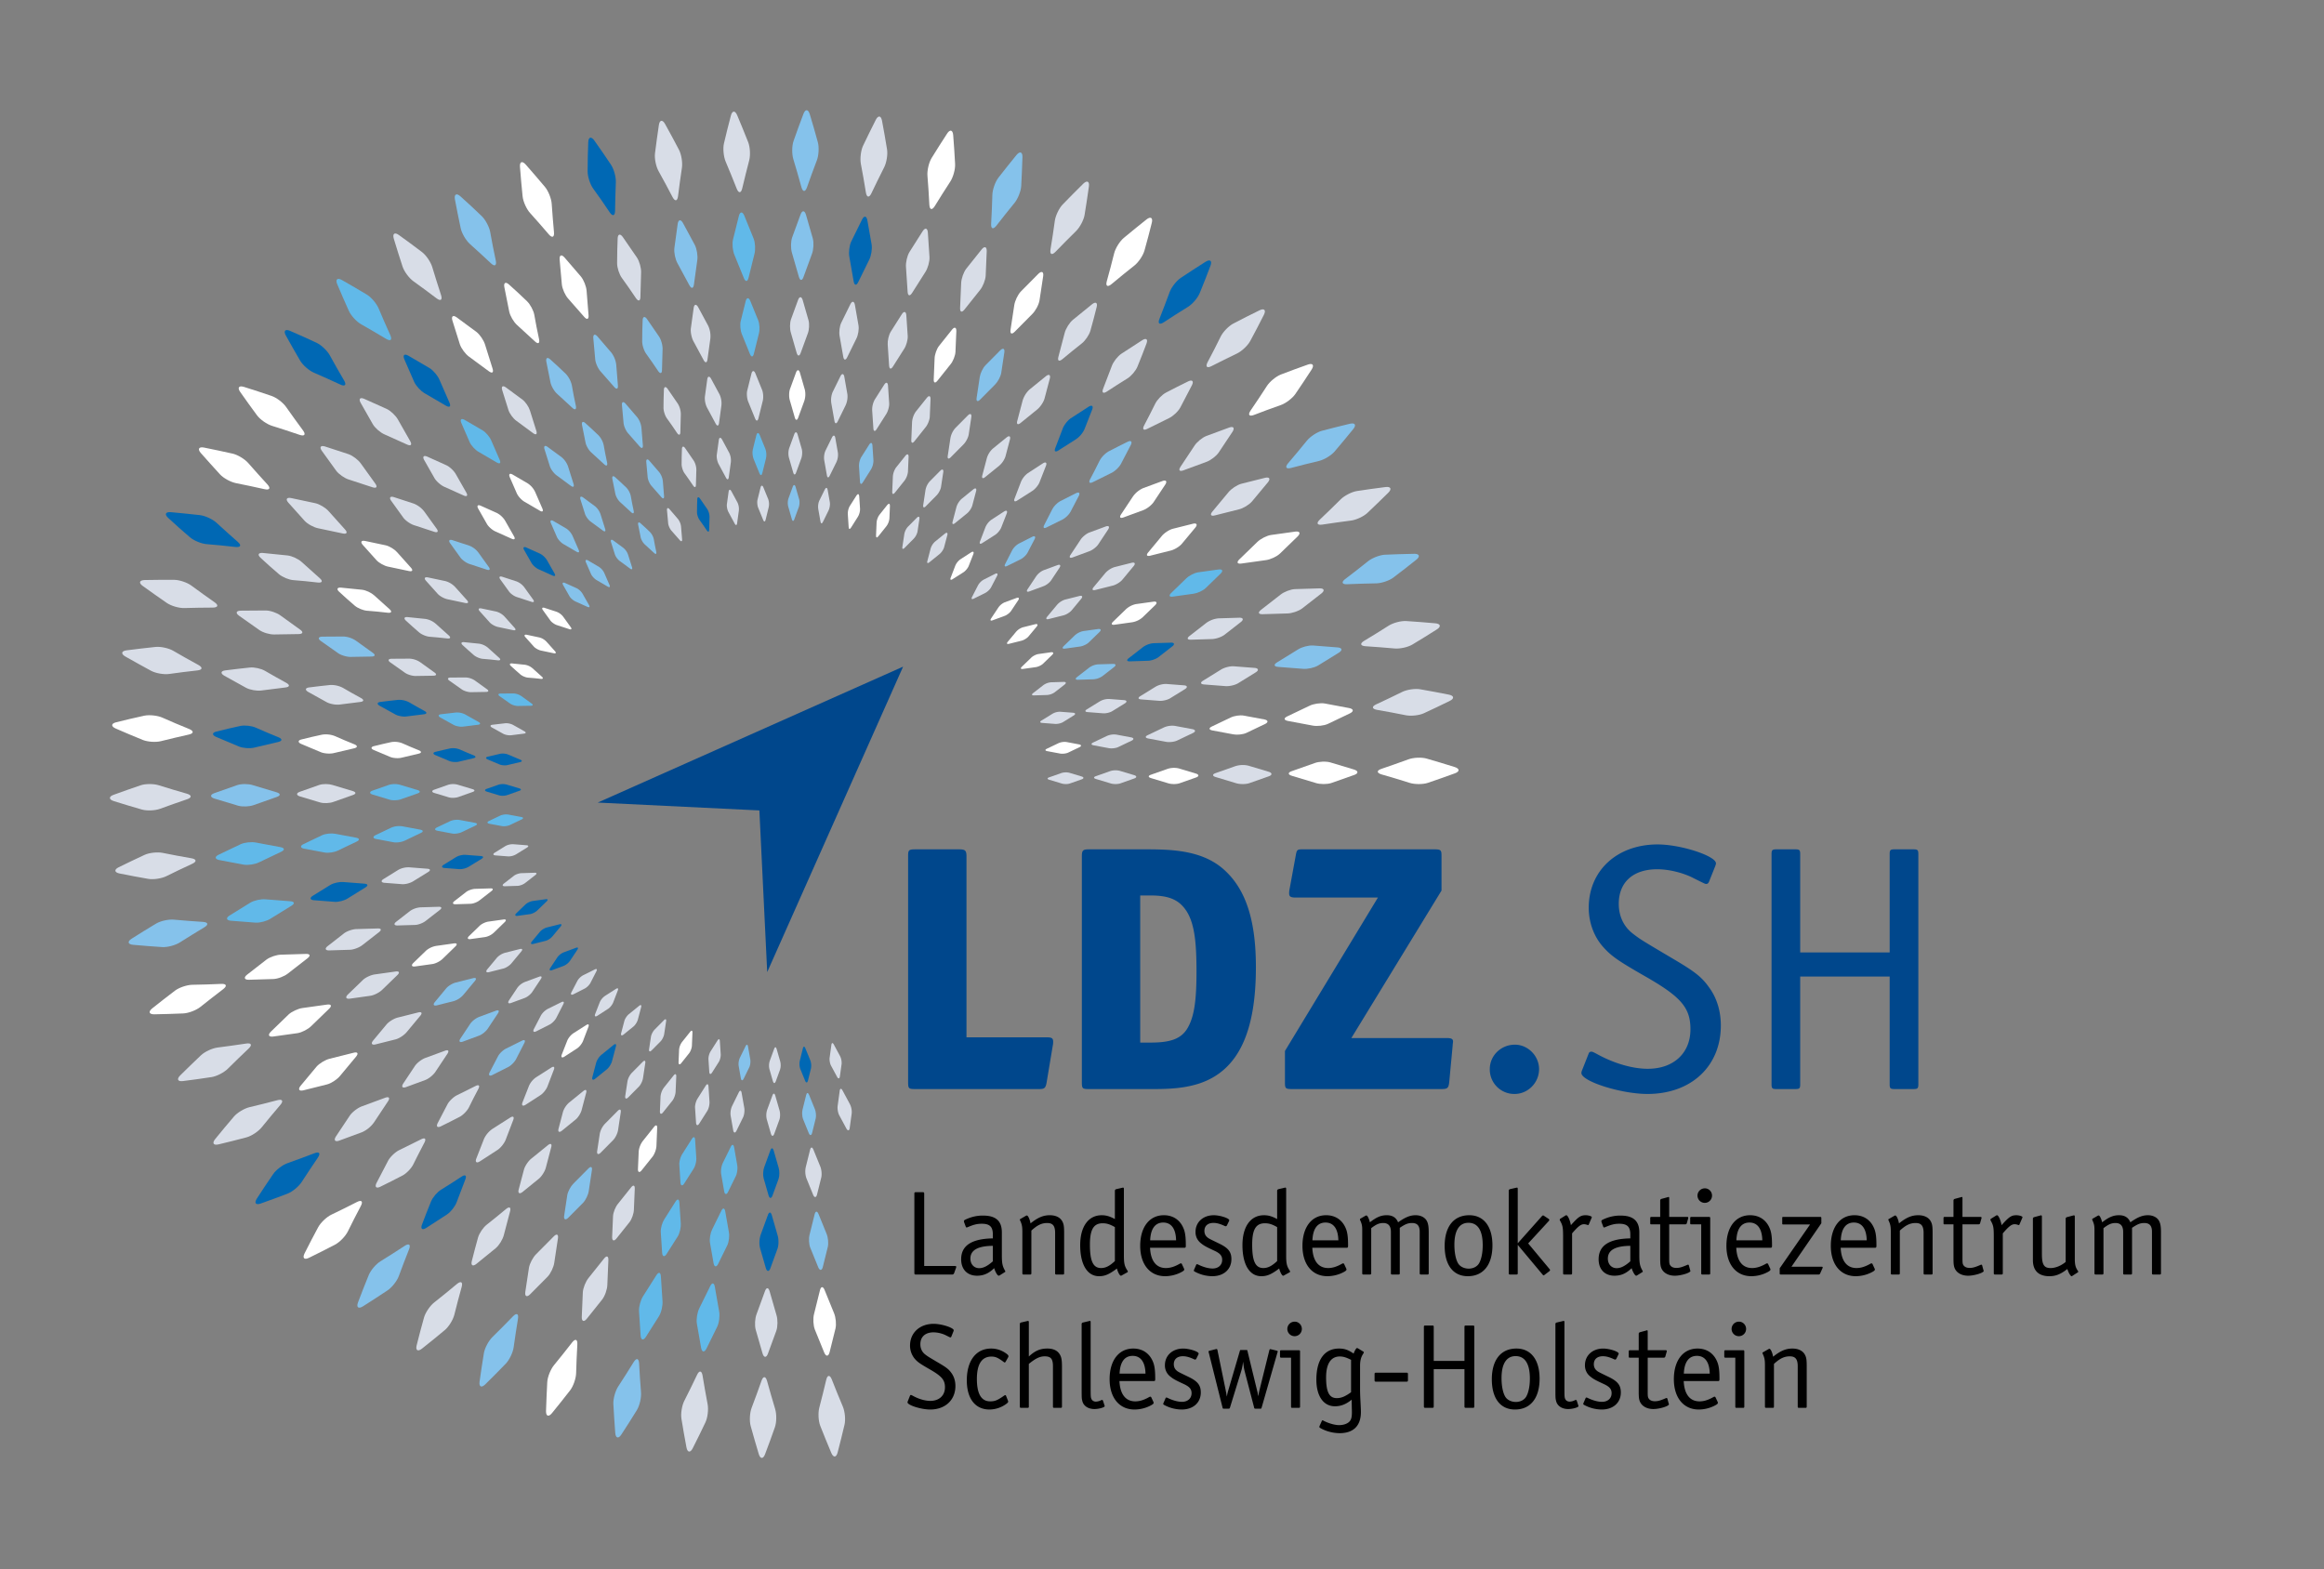 <svg version="1.1" id="Ebene_1" xmlns="http://www.w3.org/2000/svg" x="0" y="0" viewBox="0 0 184.75 124.75" xml:space="preserve"><rect x="0" y="0" width="184.75" height="124.75" fill="#808080" stroke="none"/><style>.st0{fill:#d8dde7}.st1{fill:#85c2eb}.st2{fill:#fff}.st3{fill:#0068b4}.st4{fill:#61b9e9}.st5{fill:#00478c}</style><path class="st0" d="M67.137 113.268c.095-.403.029-1.051-.135-1.441 0 0-.222-.537-.446-1.073-.213-.538-.429-1.075-.429-1.075-.152-.392-.35-.381-.444.022l-.269 1.109-.284 1.111c-.105.404-.073 1.055.08 1.445l.43 1.075c.224.536.445 1.072.445 1.072.165.391.394.379.501-.026l.283-1.111.268-1.108M61.602 113.473c.137-.391.142-1.041.021-1.447l-.328-1.112-.314-1.113c-.111-.403-.307-.413-.444-.023 0 0-.192.539-.386 1.077l-.4 1.077c-.149.389-.186 1.04-.075 1.442 0 0 .156.559.314 1.113l.328 1.113c.121.405.349.417.498.026l.401-1.078.385-1.075M56.078 113.088c.179-.376.253-1.022.177-1.436l-.209-1.139-.193-1.138c-.067-.413-.261-.443-.439-.066l-.498 1.03c-.256.515-.515 1.031-.515 1.031-.19.372-.296 1.014-.229 1.427 0 0 .094.569.191 1.137.103.57.208 1.139.208 1.139.078.414.303.45.495.076l.514-1.03.498-1.031"/><path class="st1" d="M50.629 112.111c.218-.355.363-.991.33-1.41l-.084-1.151c-.035-.573-.068-1.147-.068-1.147-.022-.418-.211-.467-.431-.112l-.609.974-.623.969c-.229.353-.406.98-.384 1.395l.069 1.15.082 1.15c.033.42.256.479.484.124l.625-.969.609-.973"/><path class="st2" d="M45.317 110.547c.257-.329.469-.943.482-1.362l.041-1.151.056-1.147c.023-.415-.162-.481-.419-.151 0 0-.356.451-.711.904l-.728.9c-.266.325-.51.93-.533 1.345l-.055 1.145-.043 1.15c-.011.419.203.499.471.172 0 0 .361-.45.726-.9l.713-.905"/><path class="st1" d="M40.206 108.42c.292-.303.571-.889.628-1.304l.165-1.135c.088-.566.178-1.129.178-1.129.068-.41-.11-.495-.4-.193 0 0-.406.412-.81.826-.409.41-.822.818-.822.818-.3.295-.608.87-.677 1.278l-.178 1.129-.165 1.137c-.056.415.149.514.451.218 0 0 .41-.41.823-.819.402-.415.807-.826.807-.826"/><path class="st0" d="M35.353 105.755c.324-.268.664-.824.765-1.227 0 0 .141-.556.284-1.109l.298-1.098c.111-.4-.058-.501-.381-.233l-.896.739c-.452.361-.905.726-.905.726-.325.252-.694.789-.81 1.198 0 0-.152.55-.301 1.103l-.284 1.107c-.1.404.094.524.427.259l.908-.728.895-.737"/><path class="st1" d="M30.812 102.589c.352-.235.752-.749.894-1.138l.4-1.068.413-1.058c.15-.384-.008-.5-.359-.266l-.954.617-.962.604c-.353.217-.776.712-.935 1.105l-.434 1.083-.418 1.088c-.141.391.041.528.4.302l.984-.631c.486-.318.971-.638.971-.638"/><path class="st2" d="M26.635 98.954c.376-.196.827-.666 1.011-1.036l.508-1.015.526-1.01c.199-.373.068-.517-.299-.33l-1.014.51c-.51.25-1.025.499-1.025.499-.373.181-.848.626-1.048.998l-.545 1.028-.532 1.04c-.191.379-.039.548.336.369l1.044-.519 1.038-.534"/><path class="st3" d="M22.865 94.897c.395-.157.894-.574 1.115-.92 0 0 .318-.488.639-.974l.647-.961c.237-.348.121-.506-.267-.356 0 0-.533.198-1.064.4l-1.077.39c-.392.138-.913.53-1.149.878l-.649.961-.639.973c-.23.355-.092.538.3.399l1.077-.389 1.067-.401"/><path class="st0" d="M19.594 90.426c.4-.106.941-.468 1.208-.796l.735-.896.746-.884c.271-.318.169-.486-.23-.38l-1.11.286-1.113.271c-.408.098-.967.431-1.238.751l-.745.883c-.367.448-.737.895-.737.895-.266.329-.147.523.261.428l1.115-.272 1.108-.286M16.82 85.633c.41-.063.988-.364 1.288-.66 0 0 .412-.406.825-.81.414-.398.831-.796.831-.796.304-.288.22-.464-.192-.4l-1.136.164-1.141.153c-.416.052-1.009.324-1.312.61 0 0-.416.4-.833.797l-.825.809c-.299.298-.198.503.218.451l1.142-.152 1.135-.166"/><path class="st2" d="M14.576 80.572c.417-.019 1.024-.255 1.353-.516l.905-.714c.452-.351.909-.7.909-.7.33-.252.265-.436-.153-.418l-1.15.044-1.156.027c-.421.009-1.039.214-1.37.464l-.911.7-.904.714c-.328.262-.25.476.172.47l1.155-.029 1.15-.042"/><path class="st1" d="M12.89 75.297c.42.028 1.047-.143 1.401-.365l.973-.61c.488-.299.979-.596.979-.596.356-.215.305-.404-.112-.431l-1.152-.081c-.577-.05-1.156-.097-1.156-.097-.419-.039-1.055.098-1.412.312l-.977.594-.974.611c-.353.225-.296.446.124.483l1.156.098 1.15.082"/><path class="st0" d="M11.787 69.874c.413.073 1.056-.027 1.431-.211l1.031-.502 1.033-.485c.376-.174.347-.369-.067-.44l-1.139-.205-1.14-.222c-.416-.084-1.064-.016-1.439.156 0 0-.516.244-1.033.486l-1.031.501c-.376.185-.341.411.074.495l1.14.221c.571.102 1.14.206 1.14.206M11.274 64.361c.405.117 1.054.087 1.445-.056l1.077-.387 1.077-.373c.39-.131.382-.327-.023-.444 0 0-.556-.164-1.113-.326l-1.113-.342c-.403-.128-1.056-.131-1.446.002l-1.078.372-1.076.386c-.392.143-.38.372.025.499l1.112.342 1.113.327"/><path class="st2" d="M11.347 58.828c.391.158 1.041.2 1.445.098l1.11-.27 1.107-.255c.404-.09.412-.285.023-.445l-1.074-.443c-.527-.228-1.052-.458-1.052-.458-.377-.167-1.024-.24-1.439-.153l-1.127.254-1.111.27c-.405.101-.415.329-.026.498l1.072.46 1.072.444"/><path class="st0" d="M12.011 53.332c.373.199 1.014.309 1.426.253l1.128-.151c.565-.065 1.127-.132 1.127-.132.41-.046.439-.24.068-.441 0 0-.5-.275-.999-.553l-.985-.565c-.356-.208-.992-.351-1.413-.308l-1.161.129-1.154.142c-.411.057-.447.283-.078.494l1.02.572 1.021.56M13.261 47.937c.35.24.976.418 1.389.406l1.136-.026 1.132-.011c.402-.004.484-.183.143-.42l-.925-.657-.919-.669c-.333-.248-.95-.458-1.372-.46H12.68l-1.17.015c-.422.01-.514.22-.16.473l.954.681.957.668"/><path class="st3" d="M15.089 42.707c.322.276.922.522 1.335.554 0 0 .567.052 1.133.101l1.155.124c.419.046.505-.13.195-.401l-.852-.756-.843-.766c-.307-.282-.897-.558-1.315-.607l-1.155-.124-1.16-.111c-.424-.037-.523.169-.217.451l.844.768.88.767"/><path class="st2" d="M17.489 37.715c.279.304.852.613 1.266.696l1.14.234 1.131.247c.409.093.511-.075.232-.38 0 0-.386-.423-.767-.845-.381-.427-.76-.857-.76-.857-.276-.314-.832-.653-1.242-.745l-1.13-.246-1.138-.235c-.415-.082-.534.114-.261.429 0 0 .382.427.762.856.382.424.767.846.767.846M20.435 33.024c.247.334.783.705 1.185.831 0 0 .553.175 1.104.352l1.093.365c.396.134.515-.022.268-.357l-.675-.924-.667-.937c-.24-.344-.757-.74-1.153-.875l-1.095-.366-1.103-.353c-.402-.125-.537.058-.297.401l.665.938.675.925"/><path class="st3" d="M23.864 28.677c.211.359.703.786 1.089.953l1.056.466 1.046.478c.378.176.509.031.298-.33l-.576-.994-.562-1.007c-.205-.368-.676-.817-1.053-.993 0 0-.524-.239-1.045-.479l-1.058-.466c-.384-.167-.537.002-.335.37l.566 1.007c.288.497.574.995.574.995"/><path class="st4" d="M27.735 24.72c.171.381.615.858.979 1.064 0 0 .498.288.997.574.492.293.986.584.986.584.355.214.501.082.328-.3l-.468-1.053-.456-1.066c-.162-.388-.583-.886-.938-1.1l-.985-.585-.997-.573c-.363-.207-.534-.053-.371.335 0 0 .23.533.457 1.065.235.527.468 1.055.468 1.055"/><path class="st0" d="M32.003 21.196c.13.399.521.92.86 1.164l.927.674.913.683c.329.25.487.132.356-.267l-.353-1.103-.342-1.11c-.121-.406-.486-.946-.815-1.195l-.913-.684-.928-.675c-.338-.243-.521-.106-.401.299l.342 1.111c.178.551.354 1.103.354 1.103"/><path class="st1" d="M36.624 18.146c.087.412.419.971.729 1.25l.845.767.833.774c.3.282.467.18.38-.232 0 0-.118-.568-.233-1.136-.105-.559-.207-1.116-.207-1.116-.072-.407-.375-.983-.681-1.276l-.849-.804-.846-.769c-.31-.277-.505-.159-.428.259l.221 1.145.236 1.138"/><path class="st2" d="M41.545 15.609c.043.42.311 1.013.589 1.321l.757.851.74.856c.266.307.445.229.409-.174 0 0-.05-.564-.097-1.128-.044-.567-.084-1.133-.084-1.133-.029-.414-.266-1.02-.539-1.344l-.755-.888c-.386-.442-.769-.884-.769-.884-.286-.325-.495-.234-.459.195l.096 1.168.112 1.16"/><path class="st3" d="M46.714 13.616c-.002.425.199 1.043.441 1.377l.658.924.65.956c.235.35.425.301.432-.11 0 0 .011-.568.024-1.135l.038-1.141c.017-.415-.153-1.043-.388-1.393 0 0-.328-.481-.652-.963l-.668-.957c-.248-.347-.468-.29-.485.125l-.036 1.148c-.009.584-.014 1.169-.014 1.169"/><path class="st0" d="M52.069 12.197c-.05.418.085 1.055.29 1.418 0 0 .278.511.559 1.021l.543 1.025c.195.373.39.344.441-.067l.147-1.129.162-1.131c.061-.412-.04-1.056-.236-1.429l-.543-1.023-.56-1.022c-.206-.371-.431-.336-.493.076l-.162 1.132-.148 1.129M57.551 11.405c-.093.403-.029 1.051.135 1.441l.446 1.073c.213.537.43 1.074.43 1.074.153.392.349.382.444-.022l.269-1.109.283-1.11c.107-.404.074-1.054-.079-1.445l-.431-1.074-.445-1.073c-.165-.391-.393-.379-.498.025 0 0-.144.555-.286 1.111l-.268 1.109"/><path class="st1" d="M63.087 11.201c-.138.391-.142 1.042-.022 1.446 0 0 .166.556.329 1.113l.314 1.113c.112.403.307.414.444.022l.385-1.076.402-1.076c.148-.392.185-1.041.074-1.445 0 0-.157-.556-.312-1.113-.166-.555-.33-1.112-.33-1.112-.121-.404-.349-.416-.498-.025l-.402 1.076-.384 1.077"/><path class="st0" d="M68.61 11.585c-.176.376-.253 1.023-.176 1.436l.209 1.14c.095.569.192 1.137.192 1.137.067.413.262.443.44.068l.498-1.032c.256-.515.514-1.029.514-1.029.19-.374.298-1.016.23-1.429l-.192-1.136-.207-1.139c-.078-.415-.304-.45-.495-.076 0 0-.256.515-.514 1.029l-.499 1.031"/><path class="st2" d="M74.06 12.563c-.218.355-.364.989-.331 1.409l.085 1.151.067 1.15c.023.415.213.465.432.11l.608-.975.623-.969c.23-.352.405-.98.384-1.395l-.068-1.148-.084-1.152c-.032-.42-.255-.477-.483-.125l-.624.97-.609.974"/><path class="st1" d="M79.371 14.126c-.256.33-.469.946-.482 1.364l-.04 1.152-.056 1.145c-.024.416.161.482.419.153 0 0 .355-.454.711-.906l.727-.899c.266-.327.511-.93.534-1.346l.055-1.145.042-1.151c.012-.418-.202-.498-.471-.172 0 0-.361.45-.726.9l-.713.905"/><path class="st0" d="M84.482 16.254c-.292.301-.57.89-.628 1.303l-.163 1.137-.179 1.129c-.068.408.11.494.4.192 0 0 .406-.412.808-.825l.823-.819c.301-.296.608-.87.677-1.279l.178-1.13.165-1.135c.056-.415-.149-.514-.451-.218 0 0-.41.41-.822.819l-.808.826"/><path class="st2" d="M89.335 18.917c-.324.27-.665.824-.765 1.229l-.284 1.108-.298 1.099c-.111.399.059.5.381.231l.895-.738.906-.725c.325-.254.695-.79.811-1.199l.3-1.101.284-1.108c.1-.405-.094-.524-.427-.261l-.908.728-.895.737"/><path class="st3" d="M93.876 22.086c-.351.233-.751.748-.893 1.137l-.401 1.068-.41 1.058c-.153.383.005.501.356.266l.954-.619.962-.602c.354-.219.777-.713.935-1.105l.435-1.084.418-1.088c.143-.39-.042-.528-.4-.301l-.983.63c-.488.319-.973.64-.973.64"/><path class="st0" d="M98.054 25.719c-.376.197-.828.665-1.012 1.036l-.508 1.016-.526 1.008c-.199.374-.068.518.299.331l1.014-.51 1.025-.5c.373-.179.847-.625 1.048-.997l.545-1.028.533-1.039c.191-.38.038-.549-.337-.369l-1.044.518-1.037.534"/><path class="st2" d="M101.823 29.777c-.394.155-.894.573-1.115.921l-.637.973-.649.961c-.237.348-.121.505.267.357l1.065-.402 1.077-.387c.392-.14.911-.532 1.148-.879l.649-.962.639-.973c.23-.355.093-.539-.3-.399l-1.077.388-1.067.402"/><path class="st1" d="M105.093 34.248c-.399.106-.941.466-1.206.795 0 0-.37.449-.736.897l-.746.884c-.272.317-.17.486.229.381l1.11-.287 1.116-.272c.405-.097.964-.43 1.236-.749l.744-.884.737-.897c.266-.328.148-.523-.26-.427l-1.115.273-1.109.286"/><path class="st0" d="M107.87 39.04c-.411.063-.989.364-1.29.66 0 0-.411.406-.824.811l-.831.796c-.305.287-.22.463.192.401l1.134-.166 1.143-.153c.417-.052 1.009-.324 1.311-.611l.832-.796.827-.808c.299-.298.198-.504-.218-.451l-1.142.151-1.134.166"/><path class="st1" d="M110.113 44.103c-.417.018-1.023.253-1.354.515l-.903.714c-.453.352-.91.7-.91.7-.33.25-.264.436.153.417l1.149-.043a766.24 766.24 0 001.156-.027c.422-.008 1.039-.213 1.371-.465 0 0 .454-.35.912-.699.45-.357.904-.714.904-.714.326-.262.249-.476-.174-.47l-1.154.028c-.577.021-1.15.044-1.15.044"/><path class="st0" d="M111.798 49.377c-.419-.029-1.048.141-1.401.365l-.973.611-.978.595c-.356.215-.306.402.111.431l1.152.081 1.155.097c.419.039 1.057-.098 1.414-.312l.975-.594c.486-.306.975-.611.975-.611.352-.225.295-.446-.124-.484l-1.156-.097-1.15-.082M112.901 54.801c-.413-.073-1.056.027-1.431.21 0 0-.514.251-1.031.501-.516.244-1.033.485-1.033.485-.377.175-.347.369.066.441l1.142.205c.569.112 1.14.222 1.14.222.415.083 1.063.016 1.438-.158l1.032-.484 1.032-.5c.374-.185.341-.412-.075-.496l-1.14-.22-1.14-.206"/><path class="st2" d="M113.415 60.312c-.406-.117-1.055-.087-1.446.058l-1.076.385-1.078.373c-.39.132-.382.328.025.445l1.112.325 1.111.344c.404.127 1.057.129 1.448-.003l1.076-.372 1.078-.386c.391-.145.379-.373-.025-.5 0 0-.558-.17-1.113-.342l-1.112-.327M66.418 105.628c.081-.342.026-.893-.114-1.224l-.745-1.826c-.13-.331-.297-.324-.379.018l-.469 1.887c-.089.344-.061.896.069 1.229l.744 1.826c.141.331.334.322.424-.022l.47-1.888z"/><path class="st0" d="M61.715 105.803c.116-.334.121-.886.017-1.23l-.545-1.892c-.095-.343-.262-.351-.378-.019l-.668 1.83c-.126.333-.159.884-.065 1.229l.546 1.889c.104.345.298.354.423.021l.67-1.828z"/><path class="st4" d="M57.019 105.476c.152-.32.216-.869.149-1.221l-.339-1.934c-.058-.352-.223-.376-.374-.058l-.862 1.751c-.161.318-.251.865-.195 1.214l.339 1.936c.067.352.259.381.421.063l.861-1.751zM52.387 104.645c.186-.302.308-.841.28-1.197l-.128-1.955c-.02-.356-.18-.395-.366-.095l-1.048 1.652c-.196.3-.344.832-.326 1.186l.129 1.957c.027.355.216.403.412.103l1.047-1.651z"/><path class="st0" d="M47.871 103.318c.219-.281.401-.805.41-1.161l.082-1.952c.02-.354-.137-.411-.355-.128l-1.222 1.53c-.228.28-.434.794-.454 1.147l-.083 1.951c-.011.356.172.423.398.145l1.224-1.532zM43.528 101.508c.247-.258.484-.757.533-1.107l.291-1.927c.057-.347-.094-.419-.341-.163l-1.386 1.397c-.256.252-.518.741-.575 1.088l-.291 1.925c-.048.353.125.437.381.185l1.388-1.398zM39.402 99.243c.275-.229.564-.701.65-1.046l.494-1.876c.095-.336-.047-.423-.323-.193l-.761.625c-.385.31-.77.617-.77.617-.277.215-.589.672-.689 1.019l-.255.937-.242.94c-.085.345.081.446.363.222l1.533-1.245z"/><path class="st3" d="M35.542 96.55c.3-.199.639-.636.76-.967l.69-1.808c.128-.324-.005-.424-.304-.224l-.811.525-.818.513c-.3.184-.659.605-.795.937 0 0-.184.463-.369.923l-.354.925c-.121.332.033.448.339.255l1.662-1.079z"/><path class="st0" d="M31.992 93.463c.32-.167.702-.566.859-.881 0 0 .215-.432.434-.863l.445-.859c.17-.317.059-.44-.253-.28l-1.734.857c-.318.154-.72.533-.89.847l-.916 1.759c-.163.323-.032.466.285.314l.889-.441c.439-.227.881-.453.881-.453M28.787 90.013a2.34 2.34 0 00.949-.784l1.092-1.644c.201-.293.102-.428-.225-.303l-1.823.672c-.333.119-.774.451-.976.747l-1.094 1.644c-.196.302-.079.458.255.34l1.822-.672z"/><path class="st2" d="M26.007 86.214c.342-.091.8-.397 1.027-.677l1.259-1.513c.231-.272.145-.415-.196-.323l-1.889.474c-.347.084-.821.366-1.052.637l-1.259 1.512c-.227.279-.125.445.221.363l1.889-.473zM23.65 82.14c.349-.054.84-.31 1.093-.562l1.409-1.366c.258-.243.186-.393-.165-.341l-1.935.271c-.354.047-.857.276-1.115.519l-1.408 1.365c-.254.252-.17.429.185.384l1.936-.27zM21.742 77.837c.354-.015.871-.216 1.148-.44l1.544-1.201c.281-.213.223-.37-.131-.355l-1.959.06c-.358.006-.882.182-1.166.396l-1.543 1.2c-.277.222-.211.406.147.399l1.96-.059z"/><path class="st4" d="M20.31 73.354c.356.022.89-.12 1.19-.312l1.659-1.024c.302-.182.26-.344-.096-.366l-1.959-.152c-.358-.032-.898.083-1.202.265l-1.657 1.025c-.301.192-.254.38.103.412l1.962.152zM19.371 68.743c.351.06.899-.023 1.216-.181l1.756-.837c.32-.147.293-.313-.058-.375l-1.938-.363c-.354-.07-.903-.014-1.222.134l-1.754.838c-.32.158-.289.349.063.42l1.937.364z"/><path class="st1" d="M18.934 64.058c.344.098.896.074 1.229-.048l1.83-.645c.334-.113.325-.28-.019-.378l-1.893-.569c-.342-.108-.896-.11-1.228.003l-1.83.644c-.334.122-.324.317.02.425l1.891.568z"/><path class="st3" d="M18.999 59.353c.331.135.883.17 1.226.084l1.887-.445c.34-.077.349-.245.017-.379l-.912-.378-.894-.388c-.32-.142-.87-.204-1.224-.129l-.958.215c-.473.114-.944.23-.944.23-.343.084-.354.277-.021.423l1.823.767z"/><path class="st0" d="M19.562 54.683c.316.17.861.263 1.211.215l1.918-.241c.348-.039.372-.203.056-.374l-.849-.471c-.416-.24-.836-.479-.836-.479-.303-.177-.843-.298-1.202-.261l-.987.109c-.49.059-.979.12-.979.12-.35.049-.379.24-.067.42l1.735.962zM20.625 50.097c.297.204.828.356 1.18.346l1.928-.031c.343-.004.412-.156.121-.357l-1.567-1.129c-.283-.21-.807-.389-1.166-.391l-1.986.015c-.358.006-.434.186-.134.401l1.624 1.146zM22.177 45.651c.272.235.786.444 1.135.472l.964.083.982.107c.356.04.429-.109.165-.34l-1.442-1.293c-.259-.241-.762-.476-1.117-.518l-1.968-.199c-.36-.032-.444.144-.183.383l.717.654.747.651zM24.217 41.408c.238.26.726.522 1.077.593l1.93.408c.348.078.435-.064.196-.324l-1.297-1.446c-.233-.267-.707-.554-1.055-.632l-1.929-.41c-.351-.069-.454.097-.219.364l1.297 1.447zM26.722 37.42c.209.285.665.599 1.006.706l1.87.61c.335.115.436-.019.226-.303l-1.139-1.583c-.206-.291-.645-.628-.98-.742l-1.869-.611c-.341-.107-.459.049-.255.341l1.141 1.582zM29.637 33.725c.179.306.597.668.925.809l1.787.804c.321.149.431.026.253-.28l-.968-1.702c-.173-.313-.574-.695-.894-.845l-1.787-.801c-.328-.143-.458 0-.284.314l.968 1.701z"/><path class="st3" d="M32.926 30.363c.146.323.525.728.833.905l1.685.983c.302.183.426.07.28-.255l-.787-1.8c-.137-.331-.495-.755-.796-.935l-1.685-.986c-.308-.176-.454-.045-.315.286l.785 1.802z"/><path class="st2" d="M36.555 27.366c.111.34.443.783.73.99l1.565 1.153c.281.212.414.113.301-.226l-.59-1.882c-.104-.345-.412-.803-.693-1.016l-1.563-1.154c-.288-.207-.444-.092-.341.253l.591 1.882zM40.482 24.775c.075.35.356.826.619 1.062l1.427 1.31c.255.24.399.154.323-.197l-.2-.966-.174-.948c-.061-.345-.319-.835-.579-1.085l-.721-.684c-.361-.326-.72-.653-.72-.653-.264-.236-.43-.135-.362.22l.387 1.941zM44.665 22.617c.037.357.266.861.501 1.124l1.273 1.449c.225.263.378.196.347-.147l-.154-1.922c-.025-.352-.227-.867-.458-1.143l-1.296-1.505c-.242-.277-.42-.199-.389.166l.176 1.978z"/><path class="st0" d="M49.058 20.923c-.002.36.169.886.375 1.171l.559.786c.278.405.553.811.553.811.2.298.362.257.366-.094l.054-1.934c.015-.353-.131-.886-.33-1.184l-1.123-1.631c-.209-.296-.396-.247-.411.106l-.031.975-.012.994"/><path class="st1" d="M53.611 19.718c-.042.355.07.896.244 1.206l.939 1.739c.166.316.331.292.374-.057l.264-1.922c.051-.35-.035-.896-.199-1.213l-.939-1.739c-.175-.315-.367-.286-.42.065l-.263 1.921z"/><path class="st4" d="M58.271 19.044c-.079.342-.026.894.114 1.225l.745 1.826c.13.331.297.324.379-.018l.467-1.888c.091-.343.064-.896-.068-1.228l-.743-1.825c-.142-.332-.335-.322-.424.022l-.47 1.886z"/><path class="st1" d="M62.975 18.87c-.117.333-.121.886-.018 1.231l.546 1.891c.095.343.262.352.377.019l.67-1.83c.125-.332.158-.884.064-1.228l-.546-1.891c-.104-.344-.297-.353-.423-.021l-.67 1.829z"/><path class="st3" d="M67.671 19.198c-.153.319-.217.869-.151 1.221l.34 1.935c.059.352.222.376.375.057l.861-1.751c.162-.318.252-.864.196-1.215l-.34-1.934c-.067-.352-.258-.382-.419-.064l-.862 1.751z"/><path class="st0" d="M72.303 20.029c-.186.302-.309.841-.281 1.197l.129 1.955c.018.356.18.396.367.094l1.047-1.651c.195-.3.346-.832.326-1.186l-.13-1.956c-.027-.356-.215-.404-.41-.105l-1.048 1.652zM76.818 21.358c-.218.28-.398.803-.409 1.159l-.084 1.953c-.018.352.138.41.356.129l1.223-1.534c.228-.277.433-.791.454-1.144l.083-1.952c.01-.356-.173-.423-.399-.145l-1.224 1.534z"/><path class="st2" d="M81.162 23.166c-.248.256-.484.756-.533 1.108l-.292 1.925c-.057.349.094.42.341.164l1.386-1.398c.255-.251.519-.739.574-1.087l.292-1.925c.049-.352-.127-.436-.382-.185l-1.386 1.398z"/><path class="st0" d="M85.287 25.431c-.275.229-.564.7-.651 1.045l-.493 1.876c-.095.339.048.425.324.195l.759-.626c.385-.309.771-.616.771-.616.277-.216.59-.672.689-1.02l.255-.936.241-.942c.086-.344-.08-.445-.362-.221l-1.533 1.245zM89.146 28.124c-.298.199-.637.637-.758.968l-.691 1.806c-.128.325.004.425.304.227 0 0 .406-.262.811-.526l.818-.513c.299-.185.659-.605.795-.939l.369-.921.354-.926c.121-.331-.033-.448-.339-.255l-1.663 1.079zM92.697 31.211c-.319.167-.702.567-.859.881 0 0-.215.433-.432.862l-.446.859c-.17.316-.059.441.252.281l1.735-.857c.317-.154.721-.532.889-.849l.917-1.757c.163-.323.032-.466-.287-.314l-.888.44-.881.454M95.902 34.661c-.336.132-.762.487-.95.783l-1.092 1.645c-.201.294-.102.428.226.303l1.822-.672c.333-.118.775-.451.977-.747l1.094-1.644c.194-.303.078-.458-.256-.34l-1.821.672zM98.683 38.461c-.341.09-.801.398-1.027.677l-1.259 1.514c-.232.27-.145.413.196.322l1.889-.475c.346-.082.821-.365 1.051-.637l1.258-1.513c.229-.278.127-.445-.218-.362l-1.89.474z"/><path class="st2" d="M101.039 42.534c-.348.054-.84.31-1.093.561l-1.409 1.366c-.258.243-.186.394.164.341l1.937-.27c.353-.046.856-.276 1.113-.52l1.409-1.364c.253-.253.17-.429-.184-.384l-1.937.27z"/><path class="st0" d="M102.948 46.837c-.356.015-.871.216-1.15.44l-1.541 1.2c-.282.214-.225.37.129.355l1.96-.06c.358-.006.882-.182 1.166-.395l1.542-1.201c.277-.222.211-.405-.146-.398l-1.96.059z"/><path class="st1" d="M104.38 51.32c-.357-.022-.89.12-1.189.312l-1.66 1.024c-.303.182-.261.344.096.367l1.959.152c.359.031.898-.084 1.201-.266l1.658-1.025c.3-.192.253-.38-.105-.411l-1.96-.153z"/><path class="st2" d="M105.319 55.931c-.352-.06-.899.022-1.216.18l-1.755.837c-.322.148-.294.314.057.374l1.938.364c.353.07.903.014 1.221-.133l1.754-.839c.319-.158.29-.349-.061-.419l-1.938-.364zM105.755 60.615c-.343-.099-.897-.074-1.229.048l-1.83.645c-.333.113-.325.281.02.378l1.891.569c.344.107.898.111 1.23-.002l1.83-.644c.332-.122.325-.317-.021-.425l-1.891-.569z"/><path class="st1" d="M65.807 99.134c.068-.293.023-.757-.097-1.04l-.632-1.553c-.111-.281-.254-.275-.321.016l-.398 1.604c-.078.291-.055.763.056 1.043l.633 1.553c.119.281.284.274.361-.018l.398-1.605z"/><path class="st3" d="M61.808 99.283c.1-.282.103-.753.015-1.047l-.462-1.605c-.081-.293-.223-.299-.322-.017l-.568 1.555a1.984 1.984 0 00-.055 1.045l.465 1.606c.088.292.253.302.36.018l.567-1.555z"/><path class="st4" d="M57.819 99.005c.129-.27.183-.739.126-1.038l-.289-1.644c-.048-.298-.189-.319-.318-.049l-.732 1.489c-.135.269-.214.734-.166 1.032l.289 1.645c.056.3.22.324.358.054l.732-1.489zM53.881 98.299c.156-.257.26-.715.239-1.018l-.111-1.662c-.015-.301-.154-.337-.31-.081l-.891 1.405c-.166.254-.295.707-.279 1.009l.11 1.661c.025.303.185.344.35.09l.892-1.404z"/><path class="st0" d="M50.043 97.169c.186-.238.34-.684.349-.986l.069-1.659c.017-.3-.116-.348-.301-.109l-1.041 1.303c-.193.236-.369.671-.385.971l-.071 1.661c-.008.302.148.359.339.123l1.041-1.304z"/><path class="st1" d="M46.35 95.633c.211-.217.412-.643.454-.942l.248-1.637c.048-.296-.08-.358-.29-.139l-1.178 1.188c-.217.215-.441.629-.489.924l-.247 1.637c-.042.299.106.37.324.157l1.178-1.188z"/><path class="st0" d="M42.845 93.708c.232-.195.48-.597.551-.888l.42-1.595c.082-.287-.04-.362-.275-.166l-1.301 1.056c-.236.183-.5.572-.585.867l-.422 1.596c-.073.292.068.378.309.188l1.303-1.058zM39.564 91.417c.253-.168.542-.54.644-.822l.587-1.535c.109-.276-.004-.361-.258-.192l-1.386.882a1.98 1.98 0 00-.675.799l-.614 1.57c-.103.281.028.38.288.215l1.414-.917zM36.545 88.793c.27-.142.597-.48.73-.747l.367-.734.381-.73c.144-.269.047-.374-.217-.24l-1.472.731c-.27.131-.613.452-.758.719l-.779 1.494c-.138.275-.027.396.243.266l.754-.374.751-.385M33.821 85.861c.287-.111.647-.413.806-.666l.93-1.398c.17-.25.086-.364-.194-.255l-1.547.568c-.283.102-.66.386-.83.636l-.929 1.398c-.166.256-.068.389.216.287l1.548-.57zM31.457 82.632c.29-.077.682-.339.874-.576l1.07-1.286c.197-.229.121-.35-.167-.273l-1.605.402c-.296.071-.699.312-.895.542l-1.07 1.286c-.193.237-.107.378.188.308l1.605-.403zM29.452 79.168c.298-.045.715-.262.932-.476l1.197-1.161c.219-.207.157-.335-.14-.29l-1.645.23c-.299.04-.73.233-.948.443l-1.198 1.159c-.216.216-.143.365.157.326l1.645-.231zM27.833 75.511c.301-.013.739-.183.976-.372l1.311-1.021c.24-.183.191-.316-.11-.301l-1.666.049c-.304.006-.75.155-.99.336l-1.31 1.022c-.238.188-.182.344.123.338l1.666-.051z"/><path class="st3" d="M26.616 71.701c.302.02.756-.101 1.012-.263l1.407-.873c.26-.154.223-.291-.079-.31l-1.665-.13c-.305-.026-.765.072-1.022.226l-1.409.871c-.256.161-.215.323.089.35l1.667.129z"/><path class="st4" d="M25.818 67.781c.298.052.763-.019 1.033-.152l1.492-.713c.272-.125.25-.267-.048-.318l-1.649-.308c-.298-.059-.767-.013-1.038.113l-1.491.713c-.271.133-.246.297.053.357l1.648.308z"/><path class="st0" d="M25.447 63.799c.292.084.762.063 1.044-.039l1.556-.55c.284-.094.275-.238-.018-.321l-1.607-.483c-.292-.092-.762-.095-1.044.001l-1.556.548c-.282.104-.275.269.017.362l1.608.482z"/><path class="st2" d="M25.501 59.801c.282.116.75.145 1.042.071l1.603-.377c.29-.066.298-.209.016-.323l-.777-.32-.759-.33a1.963 1.963 0 00-1.039-.11l-.816.181-.801.196c-.292.072-.302.239-.019.36l1.55.652z"/><path class="st0" d="M25.979 55.831c.269.145.733.223 1.029.183l1.63-.204c.296-.034.318-.173.049-.318l-.723-.4-.709-.408a1.982 1.982 0 00-1.023-.222l-.838.091-.833.103c-.298.042-.323.205-.056.358l1.474.817z"/><path class="st1" d="M26.883 51.933c.252.173.704.302 1.004.294l1.638-.028c.29-.002.35-.131.102-.304l-1.33-.956a1.948 1.948 0 00-.992-.334l-1.687.011c-.304.008-.371.161-.116.343l1.381.974z"/><path class="st2" d="M28.203 48.154c.232.2.666.377.964.401l.819.07.835.091c.302.035.364-.093.14-.289l-1.224-1.1c-.222-.203-.648-.404-.95-.438l-1.674-.169c-.306-.028-.377.121-.155.325l.61.555.635.554M29.937 44.547c.203.22.616.444.916.504l1.639.346c.296.067.371-.053.167-.273l-1.102-1.232c-.199-.225-.601-.471-.896-.537l-1.64-.347c-.3-.06-.386.082-.188.308l1.104 1.231z"/><path class="st0" d="M32.064 41.159c.179.24.567.508.859.598l1.586.52c.287.097.371-.016.193-.257l-.97-1.346a1.99 1.99 0 00-.832-.633l-1.588-.518c-.29-.091-.39.042-.216.29l.968 1.346zM34.542 38.017c.153.26.508.567.787.689l1.519.683c.271.126.369.021.216-.239l-.824-1.447c-.146-.265-.486-.591-.76-.716l-1.517-.684c-.28-.12-.391.002-.244.268l.823 1.446z"/><path class="st4" d="M37.339 35.158c.125.276.444.619.71.769l1.431.836c.257.156.362.059.238-.215l-.668-1.533c-.119-.28-.422-.641-.679-.795l-1.431-.836c-.264-.149-.385-.039-.267.242l.666 1.532z"/><path class="st0" d="M40.423 32.612c.096.288.377.665.622.841l1.329.981c.238.18.353.095.258-.194l-.502-1.599c-.088-.292-.351-.682-.589-.863l-1.329-.981c-.246-.176-.378-.078-.29.216l.501 1.599z"/><path class="st1" d="M43.762 30.408c.064.298.303.703.526.903l1.213 1.114c.217.203.338.13.275-.168l-.17-.82-.147-.806a1.975 1.975 0 00-.493-.923l-.614-.582-.611-.554c-.223-.2-.365-.115-.309.187l.33 1.649zM47.318 28.575c.031.304.225.732.426.955l1.082 1.233c.191.222.32.166.295-.126l-.132-1.634a1.972 1.972 0 00-.39-.971l-1.101-1.28c-.205-.235-.356-.169-.331.142l.151 1.681zM51.052 27.135c-.002.307.143.754.32.995l.472.668.47.69c.172.254.309.219.313-.079l.046-1.644c.012-.3-.111-.754-.281-1.007l-.955-1.388c-.178-.25-.336-.208-.349.091l-.028.83-.008.844"/><path class="st0" d="M54.92 26.111c-.035.302.063.762.209 1.025l.798 1.478c.142.269.28.248.317-.049l.225-1.634a1.967 1.967 0 00-.17-1.03l-.797-1.479c-.15-.268-.312-.242-.357.055l-.225 1.634z"/><path class="st4" d="M58.882 25.538c-.067.291-.022.761.098 1.041l.631 1.552c.111.283.254.276.322-.016l.398-1.603c.077-.291.055-.762-.056-1.044l-.633-1.552c-.12-.282-.285-.273-.36.018l-.4 1.604z"/><path class="st0" d="M62.881 25.39c-.098.284-.102.753-.014 1.046l.462 1.607c.081.293.224.299.323.016l.567-1.554c.108-.283.135-.753.054-1.045l-.463-1.608c-.089-.292-.254-.299-.361-.018l-.568 1.556zM66.873 25.668c-.13.271-.184.738-.128 1.038l.289 1.644c.048.299.189.32.317.05l.733-1.489c.136-.27.214-.735.165-1.032l-.288-1.645c-.056-.3-.221-.324-.356-.055l-.732 1.489zM70.809 26.375c-.157.257-.261.714-.239 1.018l.11 1.662c.016.301.154.336.311.08l.89-1.405c.167-.254.295-.707.28-1.008l-.111-1.661c-.024-.303-.184-.345-.35-.091l-.891 1.405z"/><path class="st2" d="M74.647 27.505c-.186.238-.34.683-.349.985l-.07 1.659c-.016.3.117.349.303.111l1.04-1.304c.192-.236.369-.672.384-.972l.071-1.659c.009-.302-.147-.36-.339-.124l-1.04 1.304z"/><path class="st1" d="M78.34 29.041c-.21.218-.411.642-.454.942l-.246 1.636c-.05.295.079.358.289.14l1.177-1.188c.217-.215.441-.629.49-.925l.247-1.636c.043-.299-.107-.371-.325-.158l-1.178 1.189z"/><path class="st0" d="M81.846 30.966a1.99 1.99 0 00-.553.888l-.42 1.595c-.08.288.042.361.276.166l1.301-1.056c.234-.184.501-.571.585-.866l.422-1.597c.074-.292-.068-.378-.308-.188l-1.303 1.058z"/><path class="st3" d="M85.126 33.254c-.253.17-.542.542-.645.823l-.587 1.536c-.11.277.005.362.258.192l1.386-.883a1.96 1.96 0 00.675-.797l.615-1.57c.103-.283-.03-.38-.288-.217l-1.414.916z"/><path class="st1" d="M88.144 35.88a1.995 1.995 0 00-.73.749l-.367.732c-.189.365-.381.73-.381.73-.143.269-.047.374.217.239l1.474-.73c.27-.129.611-.451.755-.72l.779-1.494c.139-.274.028-.395-.243-.266 0 0-.378.187-.753.375l-.751.385"/><path class="st2" d="M90.869 38.812a1.975 1.975 0 00-.807.666l-.928 1.398c-.171.251-.087.364.192.257l1.549-.57c.282-.1.659-.385.83-.636l.929-1.398c.166-.257.067-.388-.216-.288l-1.549.571zM93.233 42.041c-.29.077-.682.338-.875.575l-1.068 1.288c-.198.229-.124.351.167.272l1.604-.402c.294-.07.698-.31.894-.542l1.07-1.285c.193-.237.108-.379-.188-.308l-1.604.402z"/><path class="st4" d="M95.237 45.504c-.297.047-.714.264-.93.478l-1.198 1.16c-.219.207-.158.336.139.29l1.646-.23c.3-.039.729-.235.948-.441l1.196-1.16c.217-.215.146-.365-.156-.326l-1.645.229z"/><path class="st0" d="M96.858 49.162a1.976 1.976 0 00-.976.374l-1.311 1.021c-.24.182-.192.315.111.302l1.664-.051c.303-.006.751-.155.991-.336l1.311-1.022c.238-.188.18-.344-.123-.339l-1.667.051zM98.075 52.973c-.302-.02-.756.102-1.012.264l-1.409.871c-.258.154-.222.292.081.311l1.665.129c.304.028.765-.07 1.021-.224l1.411-.872c.255-.162.212-.323-.09-.35l-1.667-.129z"/><path class="st2" d="M98.872 56.893c-.298-.053-.763.018-1.035.152l-1.491.712c-.271.125-.25.266.049.319l1.649.308c.299.059.768.012 1.038-.114l1.491-.712c.271-.134.245-.297-.054-.358l-1.647-.307z"/><path class="st0" d="M99.244 60.875a1.958 1.958 0 00-1.044.04l-1.555.548c-.285.095-.277.238.015.321l1.608.485c.293.091.762.093 1.046-.002l1.555-.548c.283-.104.275-.27-.015-.361l-1.61-.483zM65.288 93.616c.059-.247.02-.644-.083-.884l-.537-1.318c-.095-.241-.216-.236-.273.013l-.339 1.363a1.66 1.66 0 00.05.886l.537 1.319c.101.24.241.233.306-.016l.339-1.363z"/><path class="st3" d="M61.89 93.741c.084-.24.088-.638.013-.887l-.394-1.367c-.07-.249-.189-.253-.272-.015l-.484 1.323c-.09.239-.114.639-.046.887l.393 1.366c.076.25.215.256.307.015l.483-1.322z"/><path class="st4" d="M58.497 93.505c.11-.229.156-.628.108-.882l-.244-1.397c-.043-.253-.162-.273-.271-.042l-.623 1.266a1.664 1.664 0 00-.14.877l.244 1.398c.048.253.188.275.303.046l.623-1.266zM55.15 92.906c.135-.218.224-.609.202-.865l-.093-1.414c-.013-.256-.13-.286-.264-.068l-.757 1.194c-.141.216-.25.601-.234.856l.091 1.412c.02.259.157.293.297.077l.758-1.192z"/><path class="st2" d="M51.888 91.945c.156-.204.288-.581.297-.837l.058-1.412c.014-.255-.097-.296-.256-.094l-.883 1.11a1.67 1.67 0 00-.329.825l-.06 1.41c-.007.258.125.307.288.106l.885-1.108z"/><path class="st0" d="M48.749 90.637c.18-.185.351-.545.386-.798l.211-1.392c.04-.252-.067-.304-.247-.118l-1.001 1.01a1.67 1.67 0 00-.416.785l-.21 1.391c-.037.255.09.315.276.133l1.001-1.011zM45.769 89.002c.198-.165.408-.505.47-.754l.357-1.356c.068-.244-.035-.306-.233-.141l-1.108.898a1.695 1.695 0 00-.497.737l-.357 1.356c-.062.248.057.322.261.161l1.107-.901zM42.982 87.058c.215-.144.46-.46.546-.699l.499-1.306c.092-.235-.004-.307-.218-.164l-1.177.751a1.65 1.65 0 00-.575.678l-.523 1.334c-.088.239.023.322.245.185l1.203-.779z"/><path class="st1" d="M40.416 84.825c.23-.12.507-.409.618-.634l.638-1.245c.121-.228.04-.317-.185-.203l-1.251.62c-.231.11-.523.384-.644.612l-.662 1.27c-.118.233-.023.338.206.227l1.28-.647zM38.1 82.333c.243-.094.551-.351.686-.564l.79-1.189c.145-.213.073-.311-.165-.22l-1.314.485a1.704 1.704 0 00-.708.54l-.789 1.189c-.142.218-.058.331.185.245l1.315-.486zM36.091 79.587a1.66 1.66 0 00.74-.488l.911-1.095c.167-.195.104-.297-.141-.233l-1.365.345c-.25.057-.594.262-.761.459l-.908 1.094c-.164.201-.091.322.158.263l1.366-.345z"/><path class="st2" d="M34.387 76.644c.253-.039.607-.223.792-.405l1.017-.987c.186-.175.135-.284-.118-.246l-1.399.197a1.673 1.673 0 00-.806.374l-1.018.986c-.183.182-.123.309.135.276l1.397-.195z"/><path class="st0" d="M33.01 73.537c.256-.012.629-.158.829-.319l1.115-.866c.205-.156.162-.267-.093-.258l-1.417.043a1.672 1.672 0 00-.842.287l-1.114.867c-.201.161-.153.294.106.288l1.416-.042zM31.975 70.297c.257.016.642-.087.86-.224l1.198-.741c.217-.132.188-.248-.07-.264l-1.416-.111a1.677 1.677 0 00-.867.192l-1.196.741c-.219.138-.184.273.074.297l1.417.11z"/><path class="st4" d="M31.298 66.966c.253.043.647-.017.88-.131l1.265-.606c.232-.106.214-.224-.04-.269l-1.401-.262a1.668 1.668 0 00-.883.096l-1.267.605c-.23.114-.21.253.045.304l1.401.263zM30.982 63.581c.249.072.648.054.888-.035l1.322-.464c.241-.084.233-.203-.014-.275l-1.368-.41a1.649 1.649 0 00-.887.002l-1.323.464c-.241.089-.233.229.015.307l1.367.411z"/><path class="st2" d="M31.028 60.183c.24.098.639.121.887.06l1.361-.322c.247-.056.254-.176.014-.274l-.66-.272-.645-.281a1.67 1.67 0 00-.884-.093l-.693.155-.682.166c-.246.062-.256.202-.016.306l1.318.555z"/><path class="st3" d="M31.434 56.806c.229.123.622.191.875.156l1.385-.173c.251-.03.269-.148.041-.271 0 0-.307-.169-.613-.34a320.68 320.68 0 01-.604-.347 1.697 1.697 0 00-.869-.188s-.357.038-.712.078c-.354.043-.709.089-.709.089-.251.034-.274.172-.047.302l1.253.694z"/><path class="st0" d="M32.203 53.494c.214.147.598.257.852.249l1.393-.022c.247-.002.296-.113.089-.258l-1.134-.816a1.668 1.668 0 00-.842-.281l-1.434.009c-.26.006-.317.135-.097.291l1.173.828zM33.323 50.282c.199.169.568.321.82.341l.697.061.71.076c.257.03.31-.079.118-.246l-1.041-.935a1.67 1.67 0 00-.807-.372l-1.422-.145c-.259-.023-.32.103-.132.278l.519.471c.268.236.538.471.538.471M34.797 47.215c.172.187.523.378.779.428l1.395.296c.25.056.313-.048.142-.234l-.939-1.045a1.672 1.672 0 00-.761-.458l-1.396-.295c-.253-.051-.326.069-.158.262l.938 1.046z"/><path class="st1" d="M36.607 44.335c.152.204.481.433.729.509l1.349.442c.244.083.316-.014.163-.219l-.823-1.144a1.681 1.681 0 00-.708-.537l-1.349-.441c-.247-.077-.332.036-.184.246l.823 1.144z"/><path class="st2" d="M38.713 41.666c.129.22.431.482.667.585l1.292.58c.233.108.313.017.184-.203l-.7-1.23a1.692 1.692 0 00-.647-.61l-1.29-.579c-.237-.103-.331.001-.205.227l.699 1.23zM41.09 39.236c.105.233.379.527.602.654l1.217.709c.218.134.308.051.202-.183l-.567-1.301a1.68 1.68 0 00-.578-.676l-1.217-.712c-.223-.127-.327-.032-.226.207l.567 1.302z"/><path class="st1" d="M43.712 37.071c.081.244.32.564.528.715l1.13.833c.203.153.299.082.219-.164l-.427-1.359a1.692 1.692 0 00-.5-.734l-1.131-.833c-.207-.15-.32-.067-.246.183l.427 1.359zM46.55 35.199c.054.253.257.597.448.767l1.03.946c.184.175.287.111.233-.142l-.144-.698-.127-.685a1.66 1.66 0 00-.417-.784l-.521-.493-.521-.473c-.19-.17-.31-.098-.261.16l.28 1.402zM49.572 33.639c.026.26.192.623.363.812l.919 1.049c.163.188.273.141.251-.107l-.113-1.39a1.684 1.684 0 00-.33-.824l-.936-1.088c-.176-.2-.304-.143-.283.121l.129 1.427z"/><path class="st0" d="M52.746 32.416c-.002.261.123.641.27.846 0 0 .204.283.405.568l.398.586c.146.215.263.186.267-.068l.037-1.398a1.654 1.654 0 00-.238-.855l-.811-1.179c-.152-.213-.286-.179-.297.076l-.022.706c-.006.359-.009.718-.009.718M56.035 31.546a1.68 1.68 0 00.177.87l.677 1.257c.12.228.239.21.271-.041l.189-1.389a1.667 1.667 0 00-.143-.877l-.678-1.256c-.126-.228-.265-.206-.303.046l-.19 1.39zM59.401 31.058c-.057.246-.018.644.083.885l.538 1.318c.094.24.215.235.273-.013l.338-1.362c.066-.25.047-.649-.049-.888l-.537-1.319c-.101-.24-.241-.233-.307.015l-.339 1.364z"/><path class="st2" d="M62.801 30.932c-.085.24-.088.641-.014.889l.394 1.365c.068.249.189.254.273.016l.484-1.322a1.71 1.71 0 00.046-.889l-.394-1.366c-.075-.248-.215-.255-.306-.015l-.483 1.322z"/><path class="st0" d="M66.193 31.168a1.689 1.689 0 00-.108.882l.247 1.399c.04.253.159.272.27.042l.621-1.266a1.68 1.68 0 00.142-.878l-.245-1.397c-.049-.255-.188-.276-.304-.046l-.623 1.264zM69.54 31.769a1.678 1.678 0 00-.205.865l.095 1.413c.013.256.131.286.264.068l.757-1.193c.141-.217.25-.601.236-.857l-.094-1.413c-.02-.257-.156-.292-.295-.077l-.758 1.194zM72.801 32.729a1.691 1.691 0 00-.296.838l-.059 1.411c-.014.255.099.296.256.094l.884-1.11c.165-.199.313-.57.328-.824l.06-1.411c.007-.257-.124-.305-.287-.106l-.886 1.108zM75.942 34.036a1.66 1.66 0 00-.387.801l-.21 1.391c-.042.251.067.303.245.118l1.002-1.01c.185-.182.374-.534.416-.785l.21-1.391c.036-.256-.09-.316-.275-.134l-1.001 1.01zM78.92 35.672a1.662 1.662 0 00-.469.754l-.358 1.356c-.068.244.037.307.234.141l1.107-.897a1.69 1.69 0 00.497-.736l.358-1.357c.063-.249-.057-.322-.261-.161l-1.108.9zM81.709 37.617a1.687 1.687 0 00-.549.699l-.499 1.306c-.092.235.003.306.22.163l1.177-.75c.216-.134.477-.436.575-.678l.522-1.335c.088-.239-.025-.323-.246-.185l-1.2.78z"/><path class="st1" d="M84.274 39.85c-.23.119-.507.407-.62.635l-.636 1.244c-.121.227-.04.317.183.203l1.253-.621c.229-.111.521-.384.644-.612l.662-1.27c.118-.234.023-.337-.207-.226l-1.279.647z"/><path class="st0" d="M86.591 42.341c-.243.096-.55.352-.686.564l-.789 1.189c-.147.213-.075.311.162.22l1.316-.486c.241-.084.561-.326.708-.539l.788-1.188c.143-.219.058-.331-.184-.246l-1.315.486zM88.599 45.087a1.686 1.686 0 00-.742.488l-.909 1.095c-.167.195-.104.297.141.233l1.366-.343c.249-.059.594-.265.761-.461l.907-1.094c.164-.201.09-.321-.159-.261l-1.365.343z"/><path class="st2" d="M90.303 48.029a1.691 1.691 0 00-.792.405l-1.018.987c-.187.176-.135.284.119.246l1.398-.195a1.67 1.67 0 00.805-.376l1.02-.985c.183-.184.122-.309-.135-.276l-1.397.194z"/><path class="st3" d="M91.68 51.138a1.68 1.68 0 00-.829.319l-1.114.867c-.205.155-.162.266.093.256l1.416-.045c.259-.003.638-.129.842-.284l1.114-.869c.202-.16.154-.292-.105-.287l-1.417.043z"/><path class="st0" d="M92.715 54.378a1.685 1.685 0 00-.86.225l-1.198.74c-.217.132-.188.248.069.264l1.417.111c.257.024.647-.062.866-.193l1.197-.739c.218-.139.184-.276-.074-.298l-1.417-.11zM93.393 57.709a1.655 1.655 0 00-.878.131l-1.27.605c-.229.107-.211.225.044.27l1.399.262c.256.051.654.01.884-.097l1.268-.606c.23-.112.209-.251-.046-.303l-1.401-.262z"/><path class="st2" d="M93.709 61.092a1.673 1.673 0 00-.888.035l-1.323.466c-.24.083-.233.202.015.273l1.367.412c.248.078.649.079.888-.003l1.322-.465c.241-.088.234-.228-.014-.306l-1.367-.412z"/><path class="st0" d="M67.709 88.512a1.417 1.417 0 00-.152-.741l-.576-1.069c-.101-.194-.202-.181-.229.034l-.161 1.182c-.032.215.021.551.123.746l.575 1.069c.109.191.227.173.258-.042l.162-1.179z"/><path class="st1" d="M64.846 88.924c.05-.211.016-.549-.07-.753l-.456-1.119c-.082-.206-.184-.201-.233.009l-.288 1.16c-.055.211-.038.55.042.753l.456 1.121c.086.204.206.199.261-.012l.288-1.159z"/><path class="st0" d="M61.957 89.03c.073-.204.074-.543.011-.755l-.335-1.162c-.058-.211-.16-.215-.231-.011l-.412 1.123a1.422 1.422 0 00-.038.754l.335 1.163c.063.21.182.217.26.011l.41-1.123zM59.074 88.83c.093-.195.133-.534.093-.75l-.21-1.188c-.034-.216-.136-.231-.229-.036l-.53 1.077a1.432 1.432 0 00-.118.745l.208 1.188c.04.216.158.234.258.039l.528-1.075zM56.229 88.32c.115-.185.19-.516.173-.737l-.079-1.2c-.012-.217-.113-.242-.225-.057l-.644 1.015c-.12.185-.213.511-.2.727l.08 1.202c.017.218.132.248.252.064l.643-1.014zM53.458 87.504c.133-.174.244-.494.251-.714l.051-1.196c.012-.218-.085-.253-.218-.08l-.751.941a1.44 1.44 0 00-.28.703l-.05 1.198c-.007.219.105.262.244.09l.753-.942zM50.789 86.393c.153-.157.298-.463.328-.679l.179-1.184c.034-.214-.057-.258-.209-.101l-.851.859a1.415 1.415 0 00-.352.668l-.18 1.182c-.031.215.077.268.234.114l.851-.859z"/><path class="st3" d="M48.256 85.004c.169-.141.347-.432.399-.642l.305-1.153c.057-.207-.031-.259-.2-.118l-.94.762a1.424 1.424 0 00-.424.626l-.304 1.154c-.054.21.048.273.223.135l.941-.764z"/><path class="st2" d="M45.886 83.347c.183-.121.391-.389.467-.593l.423-1.109c.078-.2-.004-.26-.187-.139l-1 .637a1.437 1.437 0 00-.488.576l-.445 1.134c-.075.206.021.277.209.158l1.021-.664z"/><path class="st0" d="M43.705 81.452c.195-.102.432-.347.527-.541l.542-1.059c.104-.192.035-.268-.157-.17l-1.065.526a1.445 1.445 0 00-.548.522l-.56 1.078c-.102.197-.02.286.176.193l1.085-.549zM41.736 79.334c.208-.082.468-.298.585-.482l.67-1.01c.123-.18.062-.263-.139-.186l-1.119.413a1.416 1.416 0 00-.6.458l-.671 1.009c-.12.188-.049.282.156.21l1.118-.412zM40.03 77c.21-.056.492-.244.631-.416l.772-.929c.142-.167.09-.254-.119-.199l-1.161.293a1.418 1.418 0 00-.646.39l-.773.93c-.139.171-.076.273.136.223L40.03 77z"/><path class="st2" d="M38.582 74.498a1.44 1.44 0 00.671-.343l.866-.839c.158-.152.114-.243-.101-.211l-1.19.167c-.216.027-.525.17-.684.318l-.864.838c-.156.155-.105.262.113.235l1.189-.165zM37.411 71.856c.217-.008.534-.132.705-.27l.948-.737c.173-.131.138-.228-.081-.218l-1.202.036c-.22.005-.543.113-.715.243l-.949.737c-.17.137-.13.25.09.246l1.204-.037z"/><path class="st3" d="M36.531 69.103c.217.015.547-.074.731-.192l1.019-.628c.185-.112.158-.212-.059-.225l-1.205-.093c-.219-.021-.55.05-.737.162l-1.018.629c-.185.118-.155.233.064.252l1.205.095z"/><path class="st4" d="M35.954 66.271c.216.038.552-.014.749-.11l1.077-.515c.198-.089.181-.191-.036-.229l-1.188-.223a1.441 1.441 0 00-.752.082l-1.079.514c-.194.096-.176.214.04.258l1.189.223z"/><path class="st0" d="M35.687 63.395c.211.061.55.044.754-.03l1.125-.397c.204-.069.199-.171-.013-.231l-1.162-.348a1.399 1.399 0 00-.754.001l-1.123.396c-.206.075-.199.194.011.259l1.162.35z"/><path class="st3" d="M35.726 60.506c.204.083.543.103.753.05l1.159-.273c.209-.047.214-.149.01-.233l-.56-.231-.549-.238a1.436 1.436 0 00-.75-.079s-.296.065-.589.132l-.58.14c-.211.054-.216.172-.013.26l1.119.472z"/><path class="st4" d="M36.072 57.637c.194.104.529.162.743.133l1.179-.148c.213-.025.228-.127.034-.231l-1.034-.583a1.418 1.418 0 00-.739-.161l-1.208.14c-.215.032-.233.149-.041.26l1.066.59z"/><path class="st0" d="M36.725 54.82c.18.123.509.218.724.212l1.184-.02c.21-.001.253-.095.075-.219l-.962-.693a1.426 1.426 0 00-.717-.239l-1.219.008c-.22.005-.269.115-.085.247l1 .704zM37.676 52.091c.169.143.483.272.698.29l.592.051.603.066c.218.023.263-.068.101-.21l-.884-.794a1.433 1.433 0 00-.688-.317l-1.207-.123c-.221-.02-.273.089-.113.236l.441.401.457.4M38.93 49.484c.146.159.445.321.662.364l1.186.25c.213.05.267-.037.119-.198l-.797-.889a1.44 1.44 0 00-.647-.388l-1.186-.25c-.216-.044-.278.058-.134.222l.797.889zM40.47 47.035c.128.174.408.368.616.433l1.149.375c.206.07.268-.011.139-.186l-.7-.972a1.428 1.428 0 00-.602-.457l-1.147-.373c-.211-.067-.282.029-.155.207l.7.973z"/><path class="st3" d="M42.258 44.767c.11.188.368.41.567.497l1.098.493c.196.091.266.016.157-.173l-.596-1.044a1.436 1.436 0 00-.55-.519l-1.096-.492c-.201-.088-.281.002-.176.192l.596 1.046z"/><path class="st1" d="M44.277 42.701c.091.199.322.447.514.556l1.033.603c.187.113.262.045.172-.156l-.483-1.105a1.424 1.424 0 00-.489-.575l-1.035-.605c-.19-.108-.278-.027-.193.176l.481 1.106zM46.507 40.861c.069.209.272.482.448.608l.961.707c.172.132.255.07.186-.137l-.363-1.156a1.429 1.429 0 00-.425-.625l-.96-.709c-.178-.125-.274-.054-.211.157l.364 1.155zM48.919 39.268c.046.216.218.508.38.653l.877.805c.156.147.243.094.198-.122l-.123-.592a172.99 172.99 0 01-.107-.583 1.436 1.436 0 00-.355-.666l-.443-.42-.443-.402c-.162-.144-.264-.082-.223.135l.239 1.192zM51.487 37.944c.023.22.162.529.309.691l.781.891c.138.159.232.119.213-.092l-.095-1.18a1.441 1.441 0 00-.28-.702l-.797-.925c-.149-.169-.259-.121-.241.103l.11 1.214z"/><path class="st0" d="M54.186 36.904c-.002.22.104.543.229.72l.344.482c.168.248.34.497.34.497.123.183.222.158.224-.057l.034-1.188a1.432 1.432 0 00-.203-.726l-.69-1.004c-.128-.181-.244-.15-.253.067l-.019.599-.006.61M56.98 36.163c-.026.218.045.551.152.74l.576 1.068c.101.195.202.179.229-.034l.162-1.181a1.41 1.41 0 00-.124-.745l-.574-1.068c-.109-.194-.227-.176-.258.039l-.163 1.181z"/><path class="st4" d="M59.843 35.75c-.049.21-.016.549.07.752l.458 1.122c.079.204.182.198.231-.012l.288-1.159c.056-.21.04-.55-.042-.754l-.456-1.12c-.086-.204-.206-.198-.262.012l-.287 1.159z"/><path class="st0" d="M62.733 35.643a1.418 1.418 0 00-.012.754l.335 1.163c.058.211.16.216.231.012l.412-1.124c.077-.205.097-.544.038-.755l-.334-1.16c-.063-.212-.183-.218-.26-.014l-.41 1.124zM65.616 35.843a1.423 1.423 0 00-.092.751l.21 1.188c.034.215.135.231.228.035l.53-1.075a1.44 1.44 0 00.119-.746l-.209-1.189c-.039-.216-.157-.233-.257-.038l-.529 1.074z"/><path class="st1" d="M68.46 36.354a1.431 1.431 0 00-.172.735l.078 1.202c.014.217.111.242.227.057l.642-1.015a1.42 1.42 0 00.201-.728l-.081-1.201c-.016-.218-.132-.248-.252-.064l-.643 1.014z"/><path class="st0" d="M71.231 37.171a1.451 1.451 0 00-.251.712l-.051 1.198c-.011.218.086.252.218.08l.753-.941a1.47 1.47 0 00.279-.703l.051-1.199c.005-.219-.105-.259-.247-.089l-.752.942zM73.901 38.28a1.435 1.435 0 00-.328.681l-.179 1.182c-.035.215.059.258.211.101l.849-.858c.158-.155.32-.455.354-.669l.179-1.181c.03-.216-.077-.269-.235-.114l-.851.858zM76.433 39.672a1.47 1.47 0 00-.4.64l-.302 1.154c-.058.207.029.26.198.12l.94-.763c.172-.133.364-.413.424-.628l.305-1.152c.053-.211-.05-.275-.224-.136l-.941.765zM78.804 41.326a1.429 1.429 0 00-.467.594l-.423 1.109c-.081.199.004.262.185.14l1.002-.639c.184-.113.404-.371.489-.576l.443-1.134c.075-.204-.02-.275-.209-.156l-1.02.662z"/><path class="st1" d="M80.985 43.223a1.421 1.421 0 00-.528.541l-.54 1.058c-.104.192-.036.269.156.171l1.064-.527c.197-.094.443-.326.549-.522l.561-1.077c.102-.198.021-.286-.176-.195l-1.086.551z"/><path class="st0" d="M82.952 45.34a1.41 1.41 0 00-.582.482l-.671 1.009c-.123.18-.062.263.139.186l1.118-.413c.205-.071.477-.276.601-.458l.672-1.01c.119-.186.047-.281-.157-.208l-1.12.412zM84.66 47.673a1.423 1.423 0 00-.63.416l-.773.929c-.142.166-.089.254.119.198l1.162-.292c.211-.049.502-.224.646-.39l.771-.93c.14-.171.078-.273-.135-.222l-1.16.291z"/><path class="st1" d="M86.109 50.176a1.428 1.428 0 00-.672.344l-.865.838c-.158.15-.114.244.1.21l1.191-.166c.216-.029.525-.169.683-.319l.865-.838c.155-.155.105-.262-.114-.235l-1.188.166zM87.28 52.819a1.43 1.43 0 00-.705.269l-.948.737c-.173.133-.137.228.079.219l1.204-.037a1.42 1.42 0 00.716-.242l.948-.737c.17-.137.129-.25-.09-.246l-1.204.037z"/><path class="st0" d="M88.16 55.571a1.426 1.426 0 00-.732.192l-1.018.628c-.186.113-.16.212.059.225l1.204.094c.22.021.551-.051.737-.163l1.018-.628c.184-.119.155-.234-.064-.254l-1.204-.094zM88.736 58.403a1.422 1.422 0 00-.748.111l-1.077.514c-.196.09-.181.192.036.23l1.189.222c.218.044.556.01.751-.081l1.078-.515c.196-.097.177-.215-.039-.258l-1.19-.223zM89.004 61.281a1.409 1.409 0 00-.754.028l-1.125.398c-.204.068-.2.171.012.23l1.163.35c.209.066.549.067.754-.001l1.124-.397c.205-.074.198-.194-.011-.26l-1.163-.348zM66.906 84.584a1.228 1.228 0 00-.129-.629l-.49-.906c-.086-.167-.173-.154-.195.028l-.137 1.003c-.028.184.018.468.104.634l.49.908c.091.165.191.149.218-.033l.139-1.005z"/><path class="st3" d="M64.471 84.937a1.22 1.22 0 00-.057-.641l-.39-.951c-.069-.174-.156-.17-.199.009l-.243.984c-.047.178-.033.466.036.641l.389.953c.071.174.173.168.221-.011l.243-.984z"/><path class="st0" d="M62.016 85.027c.06-.173.063-.461.008-.641l-.284-.987c-.05-.18-.136-.185-.197-.012l-.35.957c-.065.172-.081.46-.031.64l.284.989c.053.178.154.183.221.009l.349-.955z"/><path class="st1" d="M59.565 84.856c.08-.165.113-.453.078-.636l-.178-1.011c-.03-.183-.115-.196-.195-.029l-.45.914a1.23 1.23 0 00-.102.635l.178 1.008c.035.185.135.2.22.034l.449-.915z"/><path class="st0" d="M57.147 84.423c.097-.158.163-.439.146-.626l-.067-1.02c-.009-.185-.093-.207-.19-.05l-.547.862a1.222 1.222 0 00-.17.62l.067 1.02c.014.186.112.212.214.055l.547-.861z"/><path class="st2" d="M54.79 83.729c.114-.147.209-.418.215-.605l.042-1.018c.01-.185-.071-.215-.184-.067l-.639.799a1.214 1.214 0 00-.237.597l-.044 1.019c-.005.186.091.22.209.077l.638-.802z"/><path class="st0" d="M52.523 82.785c.128-.135.253-.394.278-.578l.152-1.006c.031-.181-.051-.218-.178-.084l-.723.729c-.135.132-.27.386-.301.568l-.152 1.004c-.025.184.065.229.2.096l.724-.729zM50.37 81.603c.142-.12.293-.364.339-.544l.258-.979c.05-.177-.026-.222-.169-.104l-.8.65c-.145.112-.307.35-.36.531l-.258.982c-.046.178.041.231.189.115l.801-.651zM48.356 80.197c.154-.104.332-.331.395-.506l.361-.942c.067-.171-.003-.223-.159-.118l-.85.543a1.228 1.228 0 00-.416.489l-.377.965c-.063.173.017.234.177.132l.869-.563zM46.502 78.585c.166-.088.367-.296.448-.46l.458-.898c.089-.165.032-.229-.132-.146l-.903.448a1.204 1.204 0 00-.466.441l-.479.917c-.086.17-.016.245.15.167l.924-.469z"/><path class="st3" d="M44.83 76.784a1.22 1.22 0 00.493-.408l.571-.859c.105-.154.054-.223-.117-.158l-.951.351a1.217 1.217 0 00-.511.39l-.57.859c-.103.157-.042.237.133.177l.952-.352zM43.378 74.8c.179-.046.419-.205.537-.352l.656-.789c.12-.142.076-.216-.102-.171l-.986.248c-.181.044-.43.192-.551.334l-.656.789c-.117.146-.065.232.115.19l.987-.249zM42.147 72.676c.182-.03.439-.162.571-.295l.735-.711c.135-.128.097-.207-.085-.177l-1.012.14a1.2 1.2 0 00-.581.271l-.736.711c-.132.133-.088.224.097.201l1.011-.14z"/><path class="st0" d="M41.151 70.429c.186-.007.455-.113.599-.228l.806-.628c.147-.112.118-.195-.068-.185l-1.023.032c-.187.003-.46.093-.608.206l-.806.626c-.144.117-.11.211.078.208l1.022-.031zM40.404 68.088a1.2 1.2 0 00.621-.163l.865-.535c.16-.094.137-.179-.05-.19l-1.023-.08a1.225 1.225 0 00-.627.139l-.865.535c-.157.099-.131.197.055.215l1.024.079z"/><path class="st4" d="M39.914 65.68c.184.033.47-.011.635-.092l.916-.438c.166-.077.153-.164-.03-.196l-1.012-.189a1.22 1.22 0 00-.637.07l-.917.437c-.166.083-.151.183.033.219l1.012.189z"/><path class="st3" d="M39.686 63.236c.178.052.467.039.641-.025l.956-.337c.174-.059.169-.146-.01-.198l-.987-.295a1.21 1.21 0 00-.643.001l-.955.336c-.174.063-.169.166.01.22l.988.298zM39.72 60.781c.172.07.461.089.64.042l.984-.232c.179-.039.182-.126.01-.197l-.944-.398a1.185 1.185 0 00-.638-.069l-.993.231c-.179.045-.185.146-.011.221l.952.402z"/><path class="st0" d="M40.013 58.342c.164.089.448.137.632.112l1-.126c.183-.019.195-.106.03-.195l-.88-.495a1.2 1.2 0 00-.628-.136l-1.025.12c-.183.024-.199.124-.034.219l.905.501z"/><path class="st4" d="M40.567 55.947c.156.107.432.187.617.181l1.006-.016c.179-.002.214-.082.064-.187l-.818-.589a1.231 1.231 0 00-.609-.203l-1.036.007c-.188.004-.229.098-.07.211l.846.596z"/><path class="st2" d="M41.377 53.628c.144.122.411.232.593.247l.504.042.511.055c.186.023.225-.057.087-.178l-.752-.675a1.222 1.222 0 00-.584-.267l-1.027-.105c-.188-.016-.232.075-.096.2l.375.341.389.34M42.442 51.412c.126.136.379.273.562.311l1.007.212c.183.041.229-.033.104-.169l-.678-.756a1.216 1.216 0 00-.55-.328l-1.007-.214c-.185-.036-.237.05-.115.188l.677.756zM43.75 49.331c.11.149.348.314.525.369l.976.318c.175.06.227-.01.119-.158l-.595-.826a1.213 1.213 0 00-.513-.389l-.974-.318c-.178-.056-.239.026-.133.177l.595.827z"/><path class="st1" d="M45.272 47.402c.093.161.311.348.483.422l.933.42c.167.078.225.013.132-.146l-.506-.889a1.213 1.213 0 00-.465-.44l-.934-.42c-.17-.073-.24.001-.149.165l.506.888zM46.988 45.647c.077.168.273.379.436.471l.879.514c.158.095.224.038.146-.132l-.41-.942a1.202 1.202 0 00-.417-.487l-.878-.515c-.163-.091-.238-.023-.166.15l.41.941zM48.883 44.082c.057.178.231.409.381.517l.816.601c.147.112.217.06.159-.118l-.31-.981a1.216 1.216 0 00-.361-.533l-.816-.601c-.151-.107-.232-.046-.178.133l.309.982zM50.933 42.729c.038.183.187.432.324.554l.744.684c.134.125.208.081.168-.102l-.104-.505-.091-.493a1.214 1.214 0 00-.302-.568l-.376-.357-.377-.341c-.137-.122-.222-.07-.188.116l.202 1.012z"/><path class="st0" d="M53.117 41.603c.017.187.139.451.259.587l.666.757c.117.136.199.101.182-.077l-.083-1.005a1.194 1.194 0 00-.239-.594l-.676-.787c-.125-.145-.219-.105-.202.087l.093 1.032z"/><path class="st3" d="M55.409 40.719c-.001.189.089.463.196.611 0 0 .145.206.292.41l.287.424c.107.156.19.133.192-.048l.029-1.009a1.216 1.216 0 00-.173-.62l-.586-.851c-.109-.155-.207-.129-.215.056l-.016.509-.006.518"/><path class="st0" d="M57.785 40.09c-.022.186.038.467.129.629l.49.908c.087.165.172.152.195-.03l.137-1.003a1.219 1.219 0 00-.104-.633l-.491-.908c-.09-.166-.19-.15-.218.034l-.138 1.003zM60.218 39.738c-.042.179-.014.467.059.64l.39.952c.068.175.154.17.197-.009l.243-.985a1.205 1.205 0 00-.033-.641l-.39-.953c-.072-.173-.174-.167-.221.011l-.245.985z"/><path class="st1" d="M62.674 39.648a1.205 1.205 0 00-.008.642l.283.987c.051.178.137.184.197.01l.35-.955c.066-.174.083-.462.033-.642l-.285-.988c-.053-.178-.154-.184-.221-.011l-.349.957z"/><path class="st0" d="M65.125 39.818c-.08.166-.112.453-.079.638l.178 1.009c.03.183.116.196.195.03l.45-.914c.084-.167.132-.451.103-.635l-.178-1.008c-.035-.186-.136-.201-.219-.035l-.45.915z"/><path class="st2" d="M67.543 40.252c-.096.158-.161.44-.145.625l.067 1.022c.009.185.092.206.19.048l.546-.862c.102-.156.181-.435.171-.62l-.067-1.02c-.014-.185-.113-.211-.214-.055l-.548.862zM69.9 40.945c-.114.147-.21.419-.214.605l-.044 1.019c-.009.185.072.215.185.067l.64-.8c.118-.144.225-.412.238-.596l.042-1.019c.004-.187-.09-.221-.209-.077l-.638.801z"/><path class="st0" d="M72.167 41.888a1.218 1.218 0 00-.278.579l-.152 1.006c-.031.182.049.219.177.085l.724-.73a1.2 1.2 0 00.301-.567l.152-1.006c.024-.182-.066-.228-.2-.096l-.724.729zM74.32 43.072a1.225 1.225 0 00-.339.545l-.257.979c-.051.177.025.222.168.102l.8-.648c.144-.112.307-.35.359-.533l.26-.98c.045-.179-.044-.232-.19-.115l-.801.65z"/><path class="st2" d="M76.334 44.477a1.207 1.207 0 00-.395.505l-.36.942c-.068.171.002.222.158.118l.851-.541c.155-.097.343-.318.415-.491l.378-.963c.062-.174-.018-.234-.178-.133l-.869.563z"/><path class="st0" d="M78.189 46.089a1.204 1.204 0 00-.447.46l-.46.898c-.088.165-.031.229.133.147l.903-.449c.167-.08.377-.277.466-.441l.479-.918c.084-.168.016-.244-.15-.164l-.924.467z"/><path class="st2" d="M79.862 47.891a1.195 1.195 0 00-.494.408l-.572.859c-.104.154-.053.223.118.157l.951-.35c.174-.061.406-.236.511-.39l.571-.858c.102-.158.041-.238-.134-.178l-.951.352zM81.313 49.874a1.203 1.203 0 00-.536.353l-.657.79c-.121.141-.076.215.102.169l.986-.247c.181-.044.43-.192.551-.334l.656-.789c.117-.146.065-.233-.117-.189l-.985.247zM82.544 52c-.183.027-.44.161-.57.293l-.737.712c-.135.127-.096.207.086.179l1.01-.142c.185-.023.447-.144.582-.271l.736-.713c.133-.132.088-.222-.097-.201l-1.01.143z"/><path class="st0" d="M83.539 54.246a1.23 1.23 0 00-.599.228l-.806.627c-.148.113-.117.194.067.186l1.024-.03a1.22 1.22 0 00.608-.208l.806-.627c.144-.116.111-.211-.078-.208l-1.022.032zM84.286 56.587a1.19 1.19 0 00-.621.162l-.866.535c-.157.094-.135.179.051.191l1.023.079c.186.017.467-.045.627-.139l.863-.535c.159-.099.134-.198-.054-.214l-1.023-.079z"/><path class="st2" d="M84.777 58.993a1.22 1.22 0 00-.635.094l-.915.438c-.168.076-.156.163.029.195l1.012.19c.183.036.471.006.638-.069l.915-.438c.166-.082.152-.182-.032-.219l-1.012-.191z"/><path class="st0" d="M85.005 61.438a1.213 1.213 0 00-.641.026l-.956.336c-.174.059-.171.147.01.197l.988.297c.18.057.468.058.642-.002l.954-.335c.174-.064.168-.165-.011-.222l-.986-.297z"/><path class="st5" d="M130.966 86.975c-2.085 0-5.251-1-5.251-1.667 0-.055.028-.166.056-.222l.527-1.334c.027-.084.111-.139.195-.139s.111 0 .472.194c1.362.75 2.833 1.167 4.028 1.167 2.057 0 3.391-1.251 3.391-3.139 0-1.695-.723-2.555-3.474-4.14-2.335-1.333-2.834-1.694-3.5-2.446-.723-.832-1.112-1.944-1.112-3.082 0-2.945 2.25-5.03 5.474-5.03 1.859 0 4.639.918 4.639 1.501 0 .056 0 .056-.056.222l-.499 1.251c-.057.111-.112.166-.222.166-.085 0-.085 0-1.196-.556-.777-.361-1.805-.611-2.695-.611-1.917 0-3.057 1.027-3.057 2.751 0 .972.391 1.806 1.112 2.362.613.471.613.471 3.335 2.083 1.639.972 2.166 1.389 2.751 2.222.61.834.916 1.889.916 3.001 0 3.25-2.362 5.446-5.834 5.446M60.368 64.433l.622 12.854 10.803-24.285-24.276 10.807zM83.194 86.114c-.083.417-.195.472-.611.472h-9.835c-.528 0-.556-.055-.556-.583v-17.92c0-.473.028-.556.556-.556h3.501c.472 0 .583.083.583.556v14.39h6.39c.362 0 .5.057.5.335 0 .081 0 .194-.027.306l-.501 3zM95.338 86.142c-1.111.361-2.25.444-3.583.444h-5.196c-.528 0-.555-.055-.555-.583v-17.92c0-.473.083-.556.555-.556h4.668c2.194 0 4.584.139 6.251 1.778 1.61 1.555 2.362 3.973 2.362 7.584 0 5.002-1.306 8.197-4.502 9.253m-1.027-13.725c-.556-.834-1.306-1.223-2.834-1.223h-.834V82.89h.834c1.584 0 2.389-.304 2.889-1.083.584-.944.751-2.306.751-4.556s-.139-3.807-.806-4.834M115.207 86.057c-.054.446-.14.528-.611.528h-11.892c-.528 0-.555-.054-.555-.583v-2.444l7.392-12.198h-6.53c-.417 0-.528-.084-.528-.332 0-.086 0-.169.028-.307l.5-2.723c.083-.472.139-.472.583-.472h10.448c.526 0 .554.083.554.556v2.723l-7.168 11.725h7.586c.389 0 .498.081.498.277 0 .082-.028.194-.028.306l-.277 2.944zM120.406 86.975a1.946 1.946 0 01-1.973-1.973c0-1.083.89-1.945 2.001-1.945 1.028 0 1.917.889 1.917 1.945 0 1.084-.889 1.973-1.945 1.973M150.222 75.723v-7.807c0-.334.056-.389.39-.389h1.5c.333 0 .39.055.39.389v18.281c0 .334-.057.388-.39.388h-1.5c-.334 0-.39-.054-.39-.388v-8.556h-7.113v8.556c0 .334-.053.388-.389.388h-1.5c-.332 0-.388-.054-.388-.388V67.916c0-.334.056-.389.388-.389h1.5c.336 0 .389.055.389.389v7.807h7.113z"/><path d="M76 100.806l-.153.42c-.028.067-.076.105-.143.105h-2.882c-.114 0-.133-.019-.133-.134v-6.279c0-.114.019-.133.133-.133h.515c.115 0 .134.019.134.133v5.735h2.415c.104 0 .133.019.133.067 0 .019-.009.048-.019.086M79.882 101.139l-.41.258a.19.19 0 01-.077.028c-.095 0-.267-.286-.362-.6-.429.42-.84.6-1.365.6-.773 0-1.259-.505-1.259-1.307 0-1.088.83-1.631 2.519-1.66v-.315c0-.61-.248-.849-.878-.849-.372 0-.639.066-1.135.277-.029.009-.058.018-.067.018a.07.07 0 01-.067-.047l-.143-.381-.01-.077c0-.058.047-.096.258-.182a3.091 3.091 0 011.269-.257c1.011 0 1.489.429 1.489 1.335v1.805c0 .658.047.878.257 1.249.01.02.02.038.02.058 0 .019-.02.038-.039.047m-.954-2.089c-1.193.01-1.785.343-1.785 1.011 0 .449.287.764.697.764.334 0 .668-.172 1.088-.544V99.05zM81.99 101.216c0 .095-.019.115-.105.115h-.506c-.085 0-.105-.02-.105-.115v-3.274c0-.439-.038-.601-.181-.916a.171.171 0 01-.019-.057c0-.019.019-.048.047-.057l.43-.248c.038-.019.057-.029.076-.029.096 0 .229.267.296.63.582-.468 1.011-.649 1.536-.649.449 0 .802.163.974.459.133.229.162.419.162.963v3.178c0 .095-.019.115-.105.115h-.506c-.085 0-.105-.02-.105-.115v-3.188c0-.562-.181-.792-.63-.792-.439 0-.782.163-1.259.602v3.378zM89.613 101.159l-.43.238a.123.123 0 01-.076.029c-.086 0-.239-.267-.315-.573-.62.468-.963.611-1.421.611-.936 0-1.499-.925-1.499-2.471 0-1.47.649-2.376 1.709-2.376.353 0 .648.085 1.049.305v-2.253c0-.056.038-.104.095-.123l.497-.115c.019-.01.038-.01.057-.01.047 0 .067.029.067.105v5.297c0 .592.047.82.239 1.126.076.124.076.124.076.153 0 .019-.01.038-.048.057m-.983-3.598c-.401-.229-.649-.305-.973-.305-.716 0-1.012.496-1.012 1.698 0 1.317.258 1.861.888 1.861.362 0 .677-.162 1.097-.553v-2.701zM94.164 99.202h-2.739c.047 1.04.486 1.613 1.259 1.613.344 0 .687-.105 1.106-.344a.202.202 0 01.096-.028c.02 0 .049.019.067.048l.172.371c.019.049.019.049.019.068 0 .076-.086.143-.343.267a2.807 2.807 0 01-1.174.267c-1.212 0-1.985-.935-1.985-2.414 0-1.489.735-2.434 1.88-2.434.773 0 1.345.42 1.603 1.145.105.306.143.659.143 1.269 0 .134-.019.172-.104.172m-1.69-2.004c-.639 0-1.002.487-1.04 1.413h2.061c-.019-.916-.381-1.413-1.021-1.413M96.376 101.464a2.969 2.969 0 01-1.412-.372c-.048-.029-.057-.048-.057-.086 0-.019 0-.019.009-.038l.182-.42c.009-.019.038-.039.056-.039.02 0 .049.011.077.02.42.21.84.324 1.165.324.457 0 .763-.276.763-.687 0-.324-.162-.515-.611-.724-.639-.297-.84-.402-1.068-.593a1.102 1.102 0 01-.44-.907c0-.773.601-1.325 1.451-1.325.496 0 1.231.238 1.231.4 0 .019 0 .019-.019.067l-.172.353c-.019.029-.057.057-.085.057-.02 0-.039-.009-.077-.019-.363-.171-.639-.248-.897-.248-.459 0-.725.239-.725.639 0 .182.066.354.19.468.134.124.134.124 1.002.544.707.344.954.658.954 1.231 0 .811-.61 1.355-1.517 1.355M102.511 101.159l-.429.238a.128.128 0 01-.077.029c-.086 0-.238-.267-.314-.573-.62.468-.964.611-1.423.611-.935 0-1.498-.925-1.498-2.471 0-1.47.649-2.376 1.709-2.376.353 0 .648.085 1.049.305v-2.253c0-.056.038-.104.095-.123l.497-.115c.019-.01.038-.01.057-.01.047 0 .068.029.068.105v5.297c0 .592.047.82.238 1.126.076.124.076.124.076.153 0 .019-.009.038-.048.057m-.983-3.598c-.401-.229-.649-.305-.973-.305-.716 0-1.011.496-1.011 1.698 0 1.317.257 1.861.887 1.861.362 0 .678-.162 1.097-.553v-2.701zM107.063 99.202h-2.739c.047 1.04.486 1.613 1.259 1.613.344 0 .687-.105 1.106-.344a.202.202 0 01.096-.028c.02 0 .049.019.067.048l.172.371c.018.049.018.049.018.068 0 .076-.085.143-.343.267a2.8 2.8 0 01-1.173.267c-1.212 0-1.985-.935-1.985-2.414 0-1.489.735-2.434 1.88-2.434.773 0 1.345.42 1.603 1.145.105.306.143.659.143 1.269 0 .134-.019.172-.104.172m-1.69-2.004c-.64 0-1.002.487-1.04 1.413h2.061c-.019-.916-.381-1.413-1.021-1.413M109.007 101.216c0 .095-.019.115-.115.115h-.487c-.094 0-.113-.02-.113-.115V97.79c0-.353-.029-.468-.172-.802-.009-.009-.009-.028-.009-.047 0-.02.018-.048.047-.058l.381-.219a.185.185 0 01.086-.029c.077 0 .201.229.278.545.524-.411.887-.564 1.335-.564.459 0 .744.181.906.564.564-.401.955-.564 1.394-.564.391 0 .715.163.869.42.124.21.171.467.171.926v3.254c0 .095-.019.115-.115.115h-.486c-.095 0-.115-.02-.115-.115v-3.283c0-.477-.191-.697-.611-.697-.315 0-.534.086-.973.382v3.598c0 .095-.018.115-.104.115h-.498c-.085 0-.104-.02-.104-.115v-3.274c0-.467-.201-.706-.61-.706-.315 0-.564.105-.955.411v3.569zM116.687 101.464c-1.164 0-1.841-.887-1.841-2.404 0-1.546.725-2.444 1.956-2.444 1.155 0 1.842.898 1.842 2.396 0 1.546-.726 2.452-1.957 2.452m.048-4.246c-.726 0-1.116.611-1.116 1.746 0 .611.105 1.164.295 1.48.153.257.487.419.841.419.343 0 .658-.152.81-.401.192-.305.306-.849.306-1.46 0-1.173-.392-1.784-1.136-1.784M123.174 101.063l-.391.296c-.048.038-.048.038-.076.038-.02 0-.029-.01-.058-.038l-1.994-2.386v2.243c0 .095-.019.114-.105.114h-.505c-.086 0-.106-.019-.106-.114v-6.547c0-.066.039-.105.095-.124l.497-.114.067-.01c.038 0 .057.028.057.105v4.323l1.919-2.156c.028-.039.066-.058.095-.058.028 0 .038 0 .086.038l.362.239c.029.029.047.057.047.086 0 .018-.018.057-.047.086l-1.632 1.774 1.709 2.052a.113.113 0 01.028.076c0 .029-.019.048-.048.077M126.523 96.836l-.229.534a.052.052 0 01-.048.029c-.01 0-.01 0-.162-.047a.808.808 0 00-.163-.02c-.248 0-.457.162-.945.726v3.158c0 .095-.018.114-.104.114h-.506c-.086 0-.105-.019-.105-.114v-2.863c0-.754-.029-.915-.228-1.279-.03-.048-.039-.075-.039-.095 0-.038.019-.066.048-.086l.4-.248c.029-.019.048-.028.077-.028.114 0 .296.4.362.791.602-.677.783-.791 1.184-.791.219 0 .477.085.477.152a.17.17 0 01-.019.067M130.559 101.139l-.411.258a.187.187 0 01-.076.028c-.095 0-.267-.286-.363-.6-.429.42-.839.6-1.365.6-.772 0-1.259-.505-1.259-1.307 0-1.088.83-1.631 2.519-1.66v-.315c0-.61-.248-.849-.878-.849-.371 0-.638.066-1.135.277-.029.009-.057.018-.067.018a.07.07 0 01-.067-.047l-.143-.381-.009-.077c0-.058.048-.096.257-.182a3.09 3.09 0 011.27-.257c1.011 0 1.489.429 1.489 1.335v1.805c0 .658.047.878.257 1.249.009.02.019.038.019.058 0 .019-.019.038-.038.047m-.955-2.089c-1.193.01-1.785.343-1.785 1.011 0 .449.287.764.697.764.334 0 .669-.172 1.088-.544V99.05zM133.143 101.426c-.477 0-.869-.2-1.04-.534-.096-.191-.123-.363-.123-.859v-2.691h-.679c-.104 0-.114-.01-.114-.105v-.372c0-.096.019-.115.114-.115h.679v-1.307a.13.13 0 01.094-.124l.497-.134c.047-.019.047-.019.056-.019.059 0 .068.019.068.114v1.47h1.431c.057 0 .086.019.086.067 0 .019 0 .019-.009.057l-.106.372c-.018.067-.057.096-.133.096h-1.269v2.691c0 .382.009.468.095.582.095.124.258.191.477.191.24 0 .439-.057.859-.239a.17.17 0 01.066-.019c.03 0 .059.019.068.058l.105.39c.019.039.019.039.019.048 0 .153-.754.382-1.241.382M135.852 101.331h-.506c-.086 0-.105-.019-.105-.114v-3.875h-.762c-.097 0-.115-.019-.115-.105v-.372c0-.095.018-.115.115-.115h1.373c.086 0 .105.02.105.115v4.352c0 .095-.019.114-.105.114m-.324-5.697a.579.579 0 01-.583-.582.58.58 0 01.593-.573c.305 0 .562.258.562.573a.576.576 0 01-.572.582M140.766 99.202h-2.739c.047 1.04.486 1.613 1.259 1.613.344 0 .687-.105 1.106-.344a.202.202 0 01.097-.028c.019 0 .048.019.066.048l.172.371c.02.049.02.049.02.068 0 .076-.086.143-.344.267a2.807 2.807 0 01-1.174.267c-1.212 0-1.985-.935-1.985-2.414 0-1.489.735-2.434 1.88-2.434.773 0 1.345.42 1.603 1.145.105.306.143.659.143 1.269 0 .134-.019.172-.104.172m-1.69-2.004c-.639 0-1.002.487-1.04 1.413h2.062c-.02-.916-.382-1.413-1.022-1.413M144.877 100.844l-.181.401a.127.127 0 01-.124.086h-2.977c-.106 0-.115-.01-.115-.115v-.382l2.414-3.483h-2.109c-.095 0-.104-.009-.104-.105v-.391c0-.096.009-.105.104-.105h2.902c.086 0 .104.019.104.105v.4l-2.376 3.455h2.376c.086 0 .105.01.105.057 0 .029 0 .029-.019.077M149.066 99.202h-2.739c.047 1.04.486 1.613 1.259 1.613.344 0 .687-.105 1.106-.344a.202.202 0 01.097-.028c.019 0 .048.019.066.048l.172.371c.02.049.02.049.02.068 0 .076-.086.143-.344.267a2.81 2.81 0 01-1.174.267c-1.212 0-1.985-.935-1.985-2.414 0-1.489.735-2.434 1.88-2.434.773 0 1.345.42 1.603 1.145.105.306.143.659.143 1.269 0 .134-.019.172-.104.172m-1.69-2.004c-.639 0-1.002.487-1.04 1.413h2.062c-.02-.916-.382-1.413-1.022-1.413M151.03 101.216c0 .095-.02.115-.105.115h-.506c-.085 0-.106-.02-.106-.115v-3.274c0-.439-.037-.601-.18-.916a.171.171 0 01-.019-.057c0-.019.019-.048.047-.057l.43-.248c.038-.019.057-.029.075-.029.097 0 .23.267.297.63.583-.468 1.011-.649 1.536-.649.449 0 .802.163.974.459.133.229.162.419.162.963v3.178c0 .095-.019.115-.105.115h-.505c-.086 0-.106-.02-.106-.115v-3.188c0-.562-.181-.792-.629-.792-.439 0-.783.163-1.26.602v3.378zM156.459 101.426c-.477 0-.869-.2-1.04-.534-.096-.191-.124-.363-.124-.859v-2.691h-.678c-.105 0-.114-.01-.114-.105v-.372c0-.096.018-.115.114-.115h.678v-1.307c0-.057.038-.105.094-.124l.498-.134c.047-.019.047-.019.056-.019.058 0 .067.019.067.114v1.47h1.432c.057 0 .085.019.085.067 0 .019 0 .019-.009.057l-.105.372c-.019.067-.058.096-.133.096h-1.27v2.691c0 .382.01.468.096.582.095.124.258.191.477.191.238 0 .439-.057.859-.239a.165.165 0 01.066-.019c.028 0 .058.019.067.058l.106.39c.018.039.018.039.018.048 0 .153-.753.382-1.24.382M160.761 96.836l-.229.534a.05.05 0 01-.047.029c-.011 0-.011 0-.163-.047a.799.799 0 00-.163-.02c-.247 0-.457.162-.943.726v3.158c0 .095-.02.114-.106.114h-.505c-.086 0-.106-.019-.106-.114v-2.863c0-.754-.028-.915-.228-1.279-.03-.048-.039-.075-.039-.095 0-.038.02-.066.048-.086l.4-.248c.029-.019.048-.028.077-.028.115 0 .296.4.362.791.602-.677.783-.791 1.185-.791.219 0 .476.085.476.152a.17.17 0 01-.019.067M165.178 101.159l-.43.277c-.027.019-.047.028-.066.028-.076 0-.239-.267-.334-.572-.544.42-.926.572-1.432.572-.849 0-1.307-.439-1.307-1.278v-3.293c0-.066.038-.104.096-.123l.496-.134c.038-.01.038-.01.057-.01.047 0 .067.029.067.105v2.978c0 .839.172 1.107.687 1.107.392 0 .84-.182 1.202-.487v-3.436c0-.066.039-.104.095-.123l.506-.134c.039-.01.039-.01.058-.01.047 0 .067.029.067.105v3.331c0 .495.057.706.249.983.018.028.027.047.027.066 0 .01-.018.029-.038.048M167.219 101.216c0 .095-.019.115-.115.115h-.487c-.094 0-.114-.02-.114-.115V97.79c0-.353-.028-.468-.171-.802-.01-.009-.01-.028-.01-.047 0-.02.019-.048.048-.058l.381-.219a.185.185 0 01.086-.029c.077 0 .201.229.278.545.524-.411.887-.564 1.335-.564.459 0 .744.181.906.564.564-.401.955-.564 1.394-.564.391 0 .715.163.869.42.124.21.171.467.171.926v3.254c0 .095-.019.115-.115.115h-.486c-.095 0-.115-.02-.115-.115v-3.283c0-.477-.191-.697-.611-.697-.315 0-.534.086-.973.382v3.598c0 .095-.018.115-.104.115h-.498c-.085 0-.104-.02-.104-.115v-3.274c0-.467-.201-.706-.61-.706-.315 0-.564.105-.955.411v3.569zM73.948 112.064c-.715 0-1.804-.343-1.804-.572 0-.019.01-.058.019-.077l.182-.458a.07.07 0 01.067-.048c.028 0 .038 0 .162.067.468.258.973.401 1.384.401.706 0 1.164-.429 1.164-1.078 0-.583-.248-.878-1.193-1.422-.801-.458-.973-.582-1.203-.84a1.628 1.628 0 01-.381-1.059c0-1.012.773-1.727 1.88-1.727.639 0 1.593.314 1.593.515 0 .019 0 .019-.019.076l-.171.429c-.02.039-.039.058-.077.058-.028 0-.028 0-.41-.191a2.344 2.344 0 00-.926-.21c-.658 0-1.049.353-1.049.945 0 .334.133.62.381.811.21.162.21.162 1.146.716.562.334.744.477.944.763.21.286.315.649.315 1.031 0 1.116-.811 1.87-2.004 1.87M80.159 107.884l-.21.373c-.029.047-.048.066-.076.066-.019 0-.048-.009-.077-.038-.467-.344-.658-.43-.983-.43-.763 0-1.154.602-1.154 1.775 0 1.193.353 1.785 1.059 1.785.382 0 .582-.086 1.126-.468.029-.019.048-.028.067-.028.029 0 .048.019.067.057l.143.363c.009.028.028.086.028.095 0 .048-.047.105-.152.182a2.301 2.301 0 01-1.336.448c-1.136 0-1.803-.869-1.803-2.319 0-1.565.734-2.529 1.936-2.529.411 0 .812.125 1.165.372.152.106.21.172.21.239l-.01.057zM81.789 111.816c0 .095-.019.114-.105.114h-.506c-.085 0-.105-.019-.105-.114v-6.547c0-.066.039-.104.096-.124l.496-.114c.01-.01.057-.01.067-.01.038 0 .057.028.057.105v2.72c.515-.467.906-.63 1.479-.63.41 0 .725.125.917.372.18.239.238.468.238 1.069v3.159c0 .095-.019.114-.105.114h-.506c-.086 0-.105-.019-.105-.114v-3.178c0-.601-.162-.802-.659-.802-.381 0-.725.163-1.259.602v3.378zM87.008 112.026c-.516 0-.888-.258-.974-.668-.047-.201-.047-.21-.047-1.174v-4.924c0-.047.038-.104.105-.114l.486-.114c.01-.01.057-.01.067-.01.048 0 .058.019.058.104v5.068c0 .458 0 .764.018.877.029.23.182.364.392.364a.956.956 0 00.429-.115.276.276 0 01.077-.019c.028 0 .047.029.066.067l.115.353c.019.057.019.057.019.076 0 .095-.458.229-.811.229M91.732 109.802h-2.74c.048 1.04.487 1.613 1.26 1.613.343 0 .687-.105 1.106-.344a.202.202 0 01.096-.028c.02 0 .048.019.067.048l.172.371c.018.049.018.049.018.068 0 .076-.085.143-.343.267a2.803 2.803 0 01-1.173.267c-1.212 0-1.985-.935-1.985-2.414 0-1.489.734-2.434 1.88-2.434.773 0 1.345.42 1.603 1.145.105.306.143.659.143 1.269 0 .134-.019.172-.104.172m-1.69-2.004c-.64 0-1.002.487-1.04 1.413h2.061c-.019-.916-.382-1.413-1.021-1.413M93.943 112.064a2.966 2.966 0 01-1.412-.372c-.048-.029-.057-.048-.057-.086 0-.019 0-.019.009-.038l.182-.42c.009-.019.038-.039.056-.039.019 0 .048.011.077.02.42.21.84.324 1.164.324.458 0 .764-.276.764-.687 0-.324-.163-.515-.611-.724-.64-.297-.84-.402-1.069-.593a1.102 1.102 0 01-.439-.907c0-.773.601-1.325 1.451-1.325.496 0 1.231.238 1.231.4 0 .019 0 .019-.019.067l-.172.353c-.019.029-.058.057-.086.057-.02 0-.038-.009-.076-.019-.363-.172-.64-.248-.898-.248-.458 0-.724.239-.724.639 0 .182.066.354.19.468.134.124.134.124 1.002.544.706.344.954.658.954 1.231 0 .811-.61 1.355-1.517 1.355M101.567 107.493l-.011.029-1.258 4.38c-.029.095-.029.095-.115.095h-.372c-.076 0-.096-.01-.114-.095l-.754-2.892a3.724 3.724 0 01-.077-.409l-.02-.144-.028-.2a3.714 3.714 0 01-.143.744l-.897 2.911c-.029.075-.038.085-.124.085h-.353c-.086 0-.095-.01-.115-.095l-1.097-4.38c-.01-.039-.01-.039-.01-.058 0-.047.019-.066.086-.075l.487-.125c.038-.009.038-.009.057-.009.038 0 .067.028.076.095l.65 3.159.028.153c.019.076.019.104.066.372.039-.162.02-.172.125-.525l.907-3.092c.018-.076.028-.086.114-.086h.382c.095 0 .095 0 .114.086l.783 3.216.028.115.02.152.018.105.03-.133.047-.239.812-3.283c.018-.057.037-.086.075-.086.011 0 .058.01.058.01l.439.105c.066.019.096.038.096.076 0 .009 0 .028-.01.038M103.245 111.931h-.506c-.086 0-.105-.019-.105-.114v-3.875h-.763c-.096 0-.115-.019-.115-.105v-.372c0-.095.019-.115.115-.115h1.374c.085 0 .105.02.105.115v4.352c0 .095-.02.114-.105.114m-.324-5.697a.579.579 0 01-.582-.582.58.58 0 01.592-.573c.305 0 .562.258.562.573a.577.577 0 01-.572.582M108.36 107.646c-.172.267-.24.553-.24.964v1.469c0 .696 0 .696.048 1.632.01.21.02.391.02.543 0 1.108-.593 1.69-1.699 1.69a3.247 3.247 0 01-1.432-.353c-.152-.086-.172-.096-.172-.163 0-.019.01-.038.02-.066l.172-.382c.009-.039.037-.057.057-.057.018 0 .048.009.076.028.401.21.897.353 1.25.353.382 0 .716-.133.868-.344.106-.152.144-.333.144-.696 0-.162-.01-.324-.01-.487l-.009-.391v-.105c-.439.363-.859.525-1.326.525-.917 0-1.48-.811-1.48-2.118 0-1.585.649-2.472 1.803-2.472.43 0 .736.105 1.156.4.104-.266.209-.438.267-.438.019 0 .057.009.075.019l.44.267c.019.01.028.028.028.058 0 .019-.009.047-.056.124m-.955.467c-.382-.191-.62-.267-.897-.267-.706 0-1.088.582-1.088 1.66 0 1.164.248 1.651.849 1.651.353 0 .659-.124 1.136-.468v-2.576zM109.408 109.85c-.115 0-.135-.019-.135-.134v-.448c0-.114.02-.133.135-.133h2.385c.115 0 .134.019.134.133v.448c0 .115-.019.134-.134.134h-2.385zM116.42 108.199v-2.682c0-.114.02-.133.134-.133h.515c.115 0 .134.019.134.133v6.28c0 .114-.019.133-.134.133h-.515c-.114 0-.134-.019-.134-.133v-2.94h-2.443v2.94c0 .114-.019.133-.133.133h-.516c-.114 0-.134-.019-.134-.133v-6.28c0-.114.02-.133.134-.133h.516c.114 0 .133.019.133.133v2.682h2.443zM120.436 112.064c-1.164 0-1.841-.887-1.841-2.404 0-1.546.725-2.444 1.955-2.444 1.156 0 1.843.898 1.843 2.396 0 1.546-.726 2.452-1.957 2.452m.048-4.246c-.726 0-1.117.611-1.117 1.746 0 .611.106 1.164.296 1.48.153.257.487.419.84.419.343 0 .658-.152.811-.401.191-.305.306-.849.306-1.46 0-1.173-.392-1.784-1.136-1.784M124.672 112.026c-.516 0-.888-.258-.974-.668-.048-.201-.048-.21-.048-1.174v-4.924c0-.047.039-.104.106-.114l.486-.114c.01-.01.057-.01.066-.01.048 0 .059.019.059.104v5.068c0 .458 0 .764.018.877.029.23.182.364.391.364a.96.96 0 00.43-.115.268.268 0 01.077-.019c.028 0 .047.029.066.067l.115.353c.018.057.018.057.018.076 0 .095-.457.229-.81.229M127.334 112.064a2.97 2.97 0 01-1.413-.372c-.048-.029-.057-.048-.057-.086 0-.019 0-.019.009-.038l.182-.42c.01-.019.038-.039.057-.039.019 0 .048.011.076.02.42.21.841.324 1.165.324.458 0 .764-.276.764-.687 0-.324-.163-.515-.611-.724-.64-.297-.841-.402-1.069-.593a1.099 1.099 0 01-.439-.907c0-.773.601-1.325 1.45-1.325.497 0 1.232.238 1.232.4 0 .019 0 .019-.02.067l-.172.353c-.018.029-.057.057-.086.057-.019 0-.038-.009-.076-.019-.363-.172-.639-.248-.897-.248-.459 0-.725.239-.725.639 0 .182.067.354.191.468.134.124.134.124 1.002.544.706.344.954.658.954 1.231 0 .811-.61 1.355-1.517 1.355M131.436 112.026c-.477 0-.869-.2-1.04-.534-.096-.191-.124-.363-.124-.859v-2.691h-.678c-.105 0-.114-.01-.114-.105v-.372c0-.096.018-.115.114-.115h.678v-1.307c0-.057.038-.105.094-.124l.498-.134c.047-.019.047-.019.056-.019.058 0 .067.019.067.114v1.47h1.432c.057 0 .085.019.085.067 0 .019 0 .019-.009.057l-.105.372c-.019.067-.058.096-.133.096h-1.27v2.691c0 .382.01.468.096.582.095.124.258.191.477.191.238 0 .439-.057.859-.239a.165.165 0 01.066-.019c.028 0 .058.019.067.058l.106.39c.018.039.018.039.018.048 0 .153-.753.382-1.24.382M136.588 109.802h-2.739c.047 1.04.486 1.613 1.259 1.613.344 0 .687-.105 1.106-.344a.202.202 0 01.096-.028c.02 0 .049.019.067.048l.172.371c.018.049.018.049.018.068 0 .076-.085.143-.343.267a2.803 2.803 0 01-1.173.267c-1.212 0-1.985-.935-1.985-2.414 0-1.489.735-2.434 1.88-2.434.773 0 1.345.42 1.603 1.145.105.306.143.659.143 1.269 0 .134-.019.172-.104.172m-1.69-2.004c-.64 0-1.002.487-1.04 1.413h2.061c-.019-.916-.381-1.413-1.021-1.413M138.562 111.931h-.506c-.086 0-.105-.019-.105-.114v-3.875h-.763c-.096 0-.114-.019-.114-.105v-.372c0-.095.018-.115.114-.115h1.374c.086 0 .105.02.105.115v4.352c0 .095-.019.114-.105.114m-.325-5.697a.579.579 0 01-.582-.582.58.58 0 01.593-.573c.305 0 .561.258.561.573a.575.575 0 01-.572.582M141.023 111.816c0 .095-.019.114-.104.114h-.507c-.085 0-.105-.019-.105-.114v-3.274c0-.439-.038-.601-.18-.916a.177.177 0 01-.02-.057c0-.019.02-.048.047-.057l.43-.248c.038-.019.058-.029.076-.029.096 0 .229.267.297.63.582-.468 1.011-.649 1.536-.649.448 0 .801.163.973.459.133.229.162.419.162.963v3.178c0 .095-.018.114-.104.114h-.506c-.086 0-.105-.019-.105-.114v-3.188c0-.562-.182-.792-.63-.792-.439 0-.783.163-1.26.602v3.378z"/></svg>